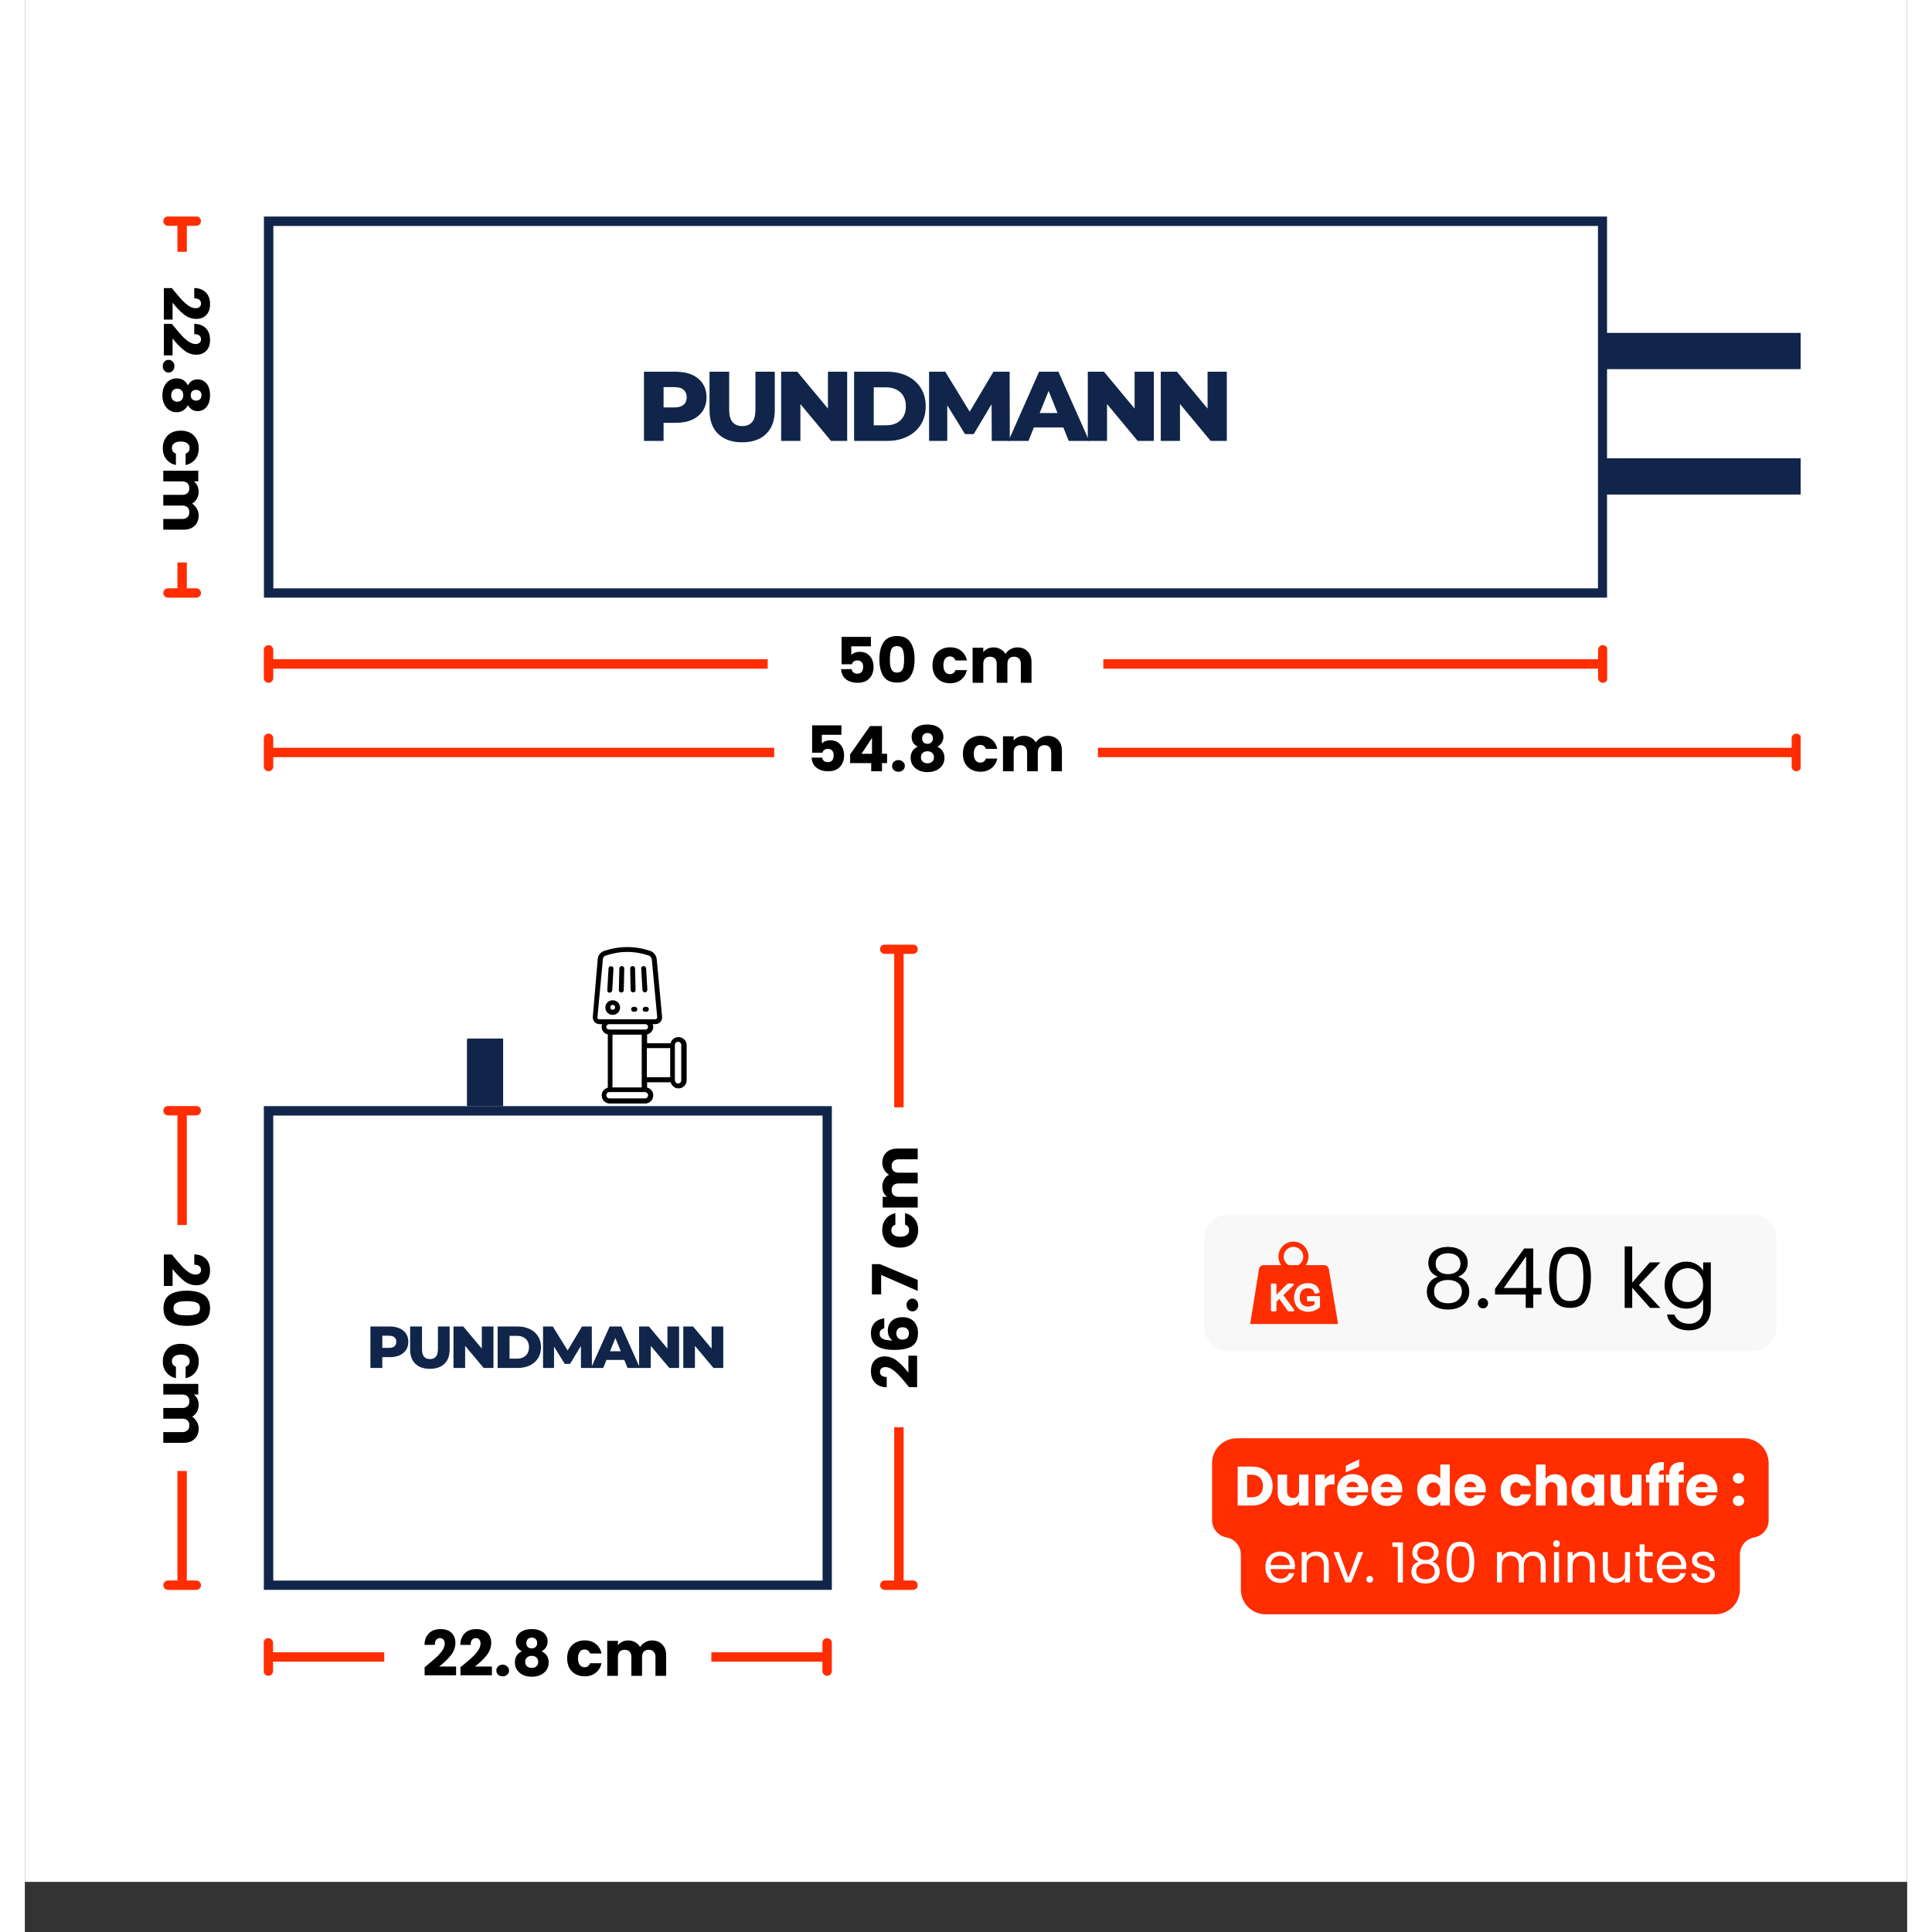 <svg xmlns="http://www.w3.org/2000/svg" xmlns:xlink="http://www.w3.org/1999/xlink" width="400" zoomAndPan="magnify" viewBox="0 0 300 307.92" height="400" preserveAspectRatio="xMidYMid meet" version="1.0"><rect x="0" y="0" width="300" height="307.92" fill="#333333" stroke="none"/><defs><g/><clipPath id="a6341e0a70"><path d="M 0.039 0 L 299.961 0 L 299.961 299.922 L 0.039 299.922 Z M 0.039 0 " clip-rule="nonzero"/></clipPath><clipPath id="085fda5511"><path d="M 38.105 34.512 L 252.168 34.512 L 252.168 95.246 L 38.105 95.246 Z M 38.105 34.512 " clip-rule="nonzero"/></clipPath><clipPath id="6978ec962f"><path d="M 250.883 53.07 L 283.027 53.07 L 283.027 58.805 L 250.883 58.805 Z M 250.883 53.07 " clip-rule="nonzero"/></clipPath><clipPath id="81487d08d9"><path d="M 0.883 0.07 L 33.027 0.07 L 33.027 5.805 L 0.883 5.805 Z M 0.883 0.07 " clip-rule="nonzero"/></clipPath><clipPath id="1ed6e80a95"><rect x="0" width="34" y="0" height="6"/></clipPath><clipPath id="c16254e93d"><path d="M 250.891 53.07 L 283.008 53.07 L 283.008 58.801 L 250.891 58.801 Z M 250.891 53.07 " clip-rule="nonzero"/></clipPath><clipPath id="3a4aba4f0d"><path d="M 250.883 73.066 L 283.027 73.066 L 283.027 78.801 L 250.883 78.801 Z M 250.883 73.066 " clip-rule="nonzero"/></clipPath><clipPath id="db3a149821"><path d="M 0.883 0.066 L 33.027 0.066 L 33.027 5.801 L 0.883 5.801 Z M 0.883 0.066 " clip-rule="nonzero"/></clipPath><clipPath id="fae3b176e8"><rect x="0" width="34" y="0" height="6"/></clipPath><clipPath id="e477fac0d8"><path d="M 250.891 73.066 L 283.008 73.066 L 283.008 78.797 L 250.891 78.797 Z M 250.891 73.066 " clip-rule="nonzero"/></clipPath><clipPath id="c4d1125913"><path d="M 98.629 59.246 L 109 59.246 L 109 70.492 L 98.629 70.492 Z M 98.629 59.246 " clip-rule="nonzero"/></clipPath><clipPath id="c7c62ef3ea"><path d="M 109 59.246 L 120 59.246 L 120 70.492 L 109 70.492 Z M 109 59.246 " clip-rule="nonzero"/></clipPath><clipPath id="cd10966004"><path d="M 120 59.246 L 132 59.246 L 132 70.492 L 120 70.492 Z M 120 59.246 " clip-rule="nonzero"/></clipPath><clipPath id="c04857f133"><path d="M 132 59.246 L 144 59.246 L 144 70.492 L 132 70.492 Z M 132 59.246 " clip-rule="nonzero"/></clipPath><clipPath id="f714ff838a"><path d="M 144 59.246 L 157 59.246 L 157 70.492 L 144 70.492 Z M 144 59.246 " clip-rule="nonzero"/></clipPath><clipPath id="1facea30bf"><path d="M 156 59.246 L 170 59.246 L 170 70.492 L 156 70.492 Z M 156 59.246 " clip-rule="nonzero"/></clipPath><clipPath id="23b07d3599"><path d="M 169 59.246 L 180 59.246 L 180 70.492 L 169 70.492 Z M 169 59.246 " clip-rule="nonzero"/></clipPath><clipPath id="1929b04be8"><path d="M 181 59.246 L 191.605 59.246 L 191.605 70.492 L 181 70.492 Z M 181 59.246 " clip-rule="nonzero"/></clipPath><clipPath id="aae62c8701"><path d="M 38.09 105 L 39.59 105 L 39.59 105.07 L 38.09 105.07 Z M 250.691 105 L 252 105 L 252 105.07 L 250.691 105.07 Z M 171.887 105.07 L 252 105.07 L 252 106.57 L 171.887 106.57 Z M 38.09 105.07 L 118.395 105.07 L 118.395 106.57 L 38.09 106.57 Z M 250.691 106.57 L 252 106.57 L 252 107 L 250.691 107 Z M 38.09 106.57 L 39.59 106.57 L 39.59 107 L 38.09 107 Z M 38.09 106.57 " clip-rule="nonzero"/></clipPath><clipPath id="c111ba48d5"><path d="M 38.09 102.824 L 39.59 102.824 L 39.59 105.07 L 38.09 105.07 Z M 38.09 105.07 L 40 105.07 L 40 106.57 L 38.09 106.57 Z M 38.09 106.57 L 39.59 106.57 L 39.59 108.82 L 38.09 108.82 Z M 38.09 106.57 " clip-rule="nonzero"/></clipPath><clipPath id="ec500f43c4"><path d="M 250.691 102.824 L 252.191 102.824 L 252.191 105.07 L 250.691 105.07 Z M 250 105.07 L 252.191 105.07 L 252.191 106.57 L 250 106.57 Z M 250.691 106.57 L 252.191 106.57 L 252.191 108.82 L 250.691 108.82 Z M 250.691 106.57 " clip-rule="nonzero"/></clipPath><clipPath id="1a6b7a1a38"><path d="M 38.09 119 L 39.59 119 L 39.59 119.172 L 38.09 119.172 Z M 281.527 119 L 283 119 L 283 119.172 L 281.527 119.172 Z M 171.027 119.172 L 283 119.172 L 283 120.672 L 171.027 120.672 Z M 38.09 119.172 L 119.43 119.172 L 119.43 120.672 L 38.09 120.672 Z M 281.527 120.672 L 283 120.672 L 283 121 L 281.527 121 Z M 38.09 120.672 L 39.59 120.672 L 39.59 121 L 38.09 121 Z M 38.09 120.672 " clip-rule="nonzero"/></clipPath><clipPath id="57182652a8"><path d="M 38.09 116.922 L 39.59 116.922 L 39.59 119.172 L 38.09 119.172 Z M 38.09 119.172 L 40 119.172 L 40 120.672 L 38.09 120.672 Z M 38.09 120.672 L 39.59 120.672 L 39.59 122.922 L 38.09 122.922 Z M 38.09 120.672 " clip-rule="nonzero"/></clipPath><clipPath id="59d2648a41"><path d="M 281.527 116.922 L 283.027 116.922 L 283.027 119.172 L 281.527 119.172 Z M 281 119.172 L 283.027 119.172 L 283.027 120.672 L 281 120.672 Z M 281.527 120.672 L 283.027 120.672 L 283.027 122.922 L 281.527 122.922 Z M 281.527 120.672 " clip-rule="nonzero"/></clipPath><clipPath id="ba2f2a3349"><path d="M 24 34.508 L 26 34.508 L 26 36.008 L 24 36.008 Z M 24.316 36.008 L 25.816 36.008 L 25.816 40.125 L 24.316 40.125 Z M 24.316 89.645 L 25.816 89.645 L 25.816 93.762 L 24.316 93.762 Z M 24 93.762 L 26 93.762 L 26 95 L 24 95 Z M 24 93.762 " clip-rule="nonzero"/></clipPath><clipPath id="85ea298632"><path d="M 24.316 93 L 25.816 93 L 25.816 93.762 L 24.316 93.762 Z M 22.066 93.762 L 28.066 93.762 L 28.066 95.262 L 22.066 95.262 Z M 22.066 93.762 " clip-rule="nonzero"/></clipPath><clipPath id="bf63d3d0d8"><path d="M 22.066 34.508 L 28.066 34.508 L 28.066 36.008 L 22.066 36.008 Z M 24.316 36.008 L 25.816 36.008 L 25.816 37 L 24.316 37 Z M 24.316 36.008 " clip-rule="nonzero"/></clipPath><clipPath id="93848f8a49"><rect x="0" width="15" y="0" height="42"/></clipPath><clipPath id="acda10c272"><path d="M 38.09 176.293 L 128.617 176.293 L 128.617 253.391 L 38.09 253.391 Z M 38.09 176.293 " clip-rule="nonzero"/></clipPath><clipPath id="8ffd90c853"><path d="M 55.078 211.414 L 62 211.414 L 62 218.16 L 55.078 218.16 Z M 55.078 211.414 " clip-rule="nonzero"/></clipPath><clipPath id="a91ffc91a1"><path d="M 61 211.414 L 68 211.414 L 68 218.16 L 61 218.16 Z M 61 211.414 " clip-rule="nonzero"/></clipPath><clipPath id="0d215fb022"><path d="M 68 211.414 L 75 211.414 L 75 218.16 L 68 218.16 Z M 68 211.414 " clip-rule="nonzero"/></clipPath><clipPath id="88050f9a49"><path d="M 75 211.414 L 83 211.414 L 83 218.16 L 75 218.16 Z M 75 211.414 " clip-rule="nonzero"/></clipPath><clipPath id="85f467794b"><path d="M 82 211.414 L 91 211.414 L 91 218.16 L 82 218.16 Z M 82 211.414 " clip-rule="nonzero"/></clipPath><clipPath id="abf5230cd4"><path d="M 90 211.414 L 99 211.414 L 99 218.16 L 90 218.16 Z M 90 211.414 " clip-rule="nonzero"/></clipPath><clipPath id="05c2f31bf7"><path d="M 97 211.414 L 105 211.414 L 105 218.16 L 97 218.16 Z M 97 211.414 " clip-rule="nonzero"/></clipPath><clipPath id="a87d65cbcc"><path d="M 104 211.414 L 111.312 211.414 L 111.312 218.16 L 104 218.16 Z M 104 211.414 " clip-rule="nonzero"/></clipPath><clipPath id="65120d2450"><path d="M 70.492 165.52 L 76.227 165.52 L 76.227 176.285 L 70.492 176.285 Z M 70.492 165.52 " clip-rule="nonzero"/></clipPath><clipPath id="dbce22885e"><path d="M 0.492 0.52 L 6.227 0.52 L 6.227 11.285 L 0.492 11.285 Z M 0.492 0.52 " clip-rule="nonzero"/></clipPath><clipPath id="9deb8b16b2"><rect x="0" width="7" y="0" height="12"/></clipPath><clipPath id="e11ea20400"><path d="M 70.492 165.789 L 76.219 165.789 L 76.219 176.285 L 70.492 176.285 Z M 70.492 165.789 " clip-rule="nonzero"/></clipPath><clipPath id="27cf53c541"><path d="M 90.438 150.562 L 105.434 150.562 L 105.434 176.055 L 90.438 176.055 Z M 90.438 150.562 " clip-rule="nonzero"/></clipPath><clipPath id="374937ab9d"><path d="M 0.484 0.562 L 15.434 0.562 L 15.434 26 L 0.484 26 Z M 0.484 0.562 " clip-rule="nonzero"/></clipPath><clipPath id="562e66f366"><rect x="0" width="16" y="0" height="27"/></clipPath><clipPath id="f9be1b02b4"><path d="M 24 176.289 L 26 176.289 L 26 177.789 L 24 177.789 Z M 24.316 177.789 L 25.816 177.789 L 25.816 195.234 L 24.316 195.234 Z M 24.316 234.449 L 25.816 234.449 L 25.816 251.895 L 24.316 251.895 Z M 24 251.895 L 26 251.895 L 26 253.395 L 24 253.395 Z M 24 251.895 " clip-rule="nonzero"/></clipPath><clipPath id="a474a031b8"><path d="M 24.316 251 L 25.816 251 L 25.816 251.895 L 24.316 251.895 Z M 22.07 251.895 L 28.066 251.895 L 28.066 253.395 L 22.07 253.395 Z M 22.07 251.895 " clip-rule="nonzero"/></clipPath><clipPath id="2eac9ade40"><path d="M 22.07 176.289 L 28.066 176.289 L 28.066 177.789 L 22.07 177.789 Z M 24.316 177.789 L 25.816 177.789 L 25.816 178 L 24.316 178 Z M 24.316 177.789 " clip-rule="nonzero"/></clipPath><clipPath id="bb104b51e6"><path d="M 4 0.148 L 12 0.148 L 12 6 L 4 6 Z M 4 0.148 " clip-rule="nonzero"/></clipPath><clipPath id="30bd4b14c1"><rect x="0" width="15" y="0" height="32"/></clipPath><clipPath id="c85120c207"><path d="M 138 150.559 L 141 150.559 L 141 152.055 L 138 152.055 Z M 138.555 152.055 L 140.055 152.055 L 140.055 176.484 L 138.555 176.484 Z M 138.555 227.465 L 140.055 227.465 L 140.055 251.895 L 138.555 251.895 Z M 138 251.895 L 141 251.895 L 141 253.395 L 138 253.395 Z M 138 251.895 " clip-rule="nonzero"/></clipPath><clipPath id="4da9d08625"><path d="M 138.555 251 L 140.055 251 L 140.055 251.895 L 138.555 251.895 Z M 136.305 251.895 L 142.305 251.895 L 142.305 253.395 L 136.305 253.395 Z M 136.305 251.895 " clip-rule="nonzero"/></clipPath><clipPath id="372ca15dfc"><path d="M 136.305 150.559 L 142.305 150.559 L 142.305 152.055 L 136.305 152.055 Z M 138.555 152.055 L 140.055 152.055 L 140.055 153 L 138.555 153 Z M 138.555 152.055 " clip-rule="nonzero"/></clipPath><clipPath id="7429e8f0b6"><path d="M 38.078 263 L 39.578 263 L 39.578 263.34 L 38.078 263.34 Z M 127.117 263 L 128.617 263 L 128.617 263.34 L 127.117 263.34 Z M 109.414 263.34 L 128.617 263.34 L 128.617 264.84 L 109.414 264.84 Z M 38.078 263.34 L 57.285 263.34 L 57.285 264.84 L 38.078 264.84 Z M 38.078 264.84 L 39.578 264.84 L 39.578 265 L 38.078 265 Z M 127.117 264.84 L 128.617 264.84 L 128.617 265 L 127.117 265 Z M 127.117 264.84 " clip-rule="nonzero"/></clipPath><clipPath id="75fdff3269"><path d="M 127.117 261.094 L 128.617 261.094 L 128.617 263.34 L 127.117 263.34 Z M 127 263.34 L 128.617 263.34 L 128.617 264.84 L 127 264.84 Z M 127.117 264.84 L 128.617 264.84 L 128.617 267.09 L 127.117 267.09 Z M 127.117 264.84 " clip-rule="nonzero"/></clipPath><clipPath id="f0ff5c1578"><path d="M 38.078 261.094 L 39.578 261.094 L 39.578 263.34 L 38.078 263.34 Z M 38.078 263.34 L 40 263.34 L 40 264.84 L 38.078 264.84 Z M 38.078 264.84 L 39.578 264.84 L 39.578 267.09 L 38.078 267.09 Z M 38.078 264.84 " clip-rule="nonzero"/></clipPath><clipPath id="92ce2716fe"><rect x="0" width="42" y="0" height="15"/></clipPath><clipPath id="5118f3ea36"><path d="M 187.977 193.609 L 279.254 193.609 L 279.254 215.305 L 187.977 215.305 Z M 187.977 193.609 " clip-rule="nonzero"/></clipPath><clipPath id="ffe594e235"><path d="M 191.723 193.609 L 275.426 193.609 C 276.422 193.609 277.375 194.004 278.078 194.707 C 278.781 195.41 279.176 196.363 279.176 197.359 L 279.176 211.555 C 279.176 212.551 278.781 213.504 278.078 214.207 C 277.375 214.91 276.422 215.305 275.426 215.305 L 191.723 215.305 C 190.73 215.305 189.777 214.91 189.074 214.207 C 188.371 213.504 187.977 212.551 187.977 211.555 L 187.977 197.359 C 187.977 196.363 188.371 195.41 189.074 194.707 C 189.777 194.004 190.73 193.609 191.723 193.609 Z M 191.723 193.609 " clip-rule="nonzero"/></clipPath><clipPath id="3780556668"><path d="M 0.977 0.609 L 92.254 0.609 L 92.254 22.305 L 0.977 22.305 Z M 0.977 0.609 " clip-rule="nonzero"/></clipPath><clipPath id="01903bc8ac"><path d="M 4.723 0.609 L 88.426 0.609 C 89.422 0.609 90.375 1.004 91.078 1.707 C 91.781 2.41 92.176 3.363 92.176 4.359 L 92.176 18.555 C 92.176 19.551 91.781 20.504 91.078 21.207 C 90.375 21.91 89.422 22.305 88.426 22.305 L 4.723 22.305 C 3.73 22.305 2.777 21.91 2.074 21.207 C 1.371 20.504 0.977 19.551 0.977 18.555 L 0.977 4.359 C 0.977 3.363 1.371 2.41 2.074 1.707 C 2.777 1.004 3.73 0.609 4.723 0.609 Z M 4.723 0.609 " clip-rule="nonzero"/></clipPath><clipPath id="fda843f3e1"><rect x="0" width="93" y="0" height="23"/></clipPath><clipPath id="2d949b3c47"><path d="M 195.273 197.887 L 209.52 197.887 L 209.52 211.383 L 195.273 211.383 Z M 195.273 197.887 " clip-rule="nonzero"/></clipPath><clipPath id="f75aae65fa"><rect x="0" width="48" y="0" height="20"/></clipPath><clipPath id="f335b3f9c7"><path d="M 1 1 L 90 1 L 90 29.453 L 1 29.453 Z M 1 1 " clip-rule="nonzero"/></clipPath><clipPath id="5daff1ec03"><rect x="0" width="91" y="0" height="30"/></clipPath></defs><g clip-path="url(#a6341e0a70)"><path fill="#ffffff" d="M 0.039 0 L 299.961 0 L 299.961 299.922 L 0.039 299.922 Z M 0.039 0 " fill-opacity="1" fill-rule="nonzero"/><path fill="#ffffff" d="M 0.039 0 L 299.961 0 L 299.961 299.922 L 0.039 299.922 Z M 0.039 0 " fill-opacity="1" fill-rule="nonzero"/></g><g clip-path="url(#085fda5511)"><path stroke-linecap="butt" transform="matrix(0.75, 0, 0, 0.75, 38.104, 34.513)" fill="none" stroke-linejoin="miter" d="M 0.002 -0.002 L 285.493 -0.002 L 285.493 81.014 L 0.002 81.014 Z M 0.002 -0.002 " stroke="#102549" stroke-width="4" stroke-opacity="1" stroke-miterlimit="4"/></g><g clip-path="url(#6978ec962f)"><g transform="matrix(1, 0, 0, 1, 250, 53)"><g clip-path="url(#1ed6e80a95)"><g clip-path="url(#81487d08d9)"><path fill="#102549" d="M 0.883 0.07 L 33.023 0.07 L 33.023 5.805 L 0.883 5.805 Z M 0.883 0.07 " fill-opacity="1" fill-rule="nonzero"/></g></g></g></g><g clip-path="url(#c16254e93d)"><path stroke-linecap="butt" transform="matrix(0.75, 0, 0, 0.75, 250.892, 53.072)" fill="none" stroke-linejoin="miter" d="M -0.002 -0.002 L 42.832 -0.002 L 42.832 7.641 L -0.002 7.641 Z M -0.002 -0.002 " stroke="#102549" stroke-width="4" stroke-opacity="1" stroke-miterlimit="4"/></g><g clip-path="url(#3a4aba4f0d)"><g transform="matrix(1, 0, 0, 1, 250, 73)"><g clip-path="url(#fae3b176e8)"><g clip-path="url(#db3a149821)"><path fill="#102549" d="M 0.883 0.066 L 33.023 0.066 L 33.023 5.801 L 0.883 5.801 Z M 0.883 0.066 " fill-opacity="1" fill-rule="nonzero"/></g></g></g></g><g clip-path="url(#e477fac0d8)"><path stroke-linecap="butt" transform="matrix(0.75, 0, 0, 0.75, 250.892, 73.066)" fill="none" stroke-linejoin="miter" d="M -0.002 0 L 42.832 0 L 42.832 7.643 L -0.002 7.643 Z M -0.002 0 " stroke="#102549" stroke-width="4" stroke-opacity="1" stroke-miterlimit="4"/></g><g clip-path="url(#c4d1125913)"><path fill="#102549" d="M 98.672 70.273 L 98.672 59.246 L 103.727 59.246 C 104.738 59.246 105.609 59.406 106.336 59.734 C 107.074 60.059 107.645 60.531 108.043 61.152 C 108.445 61.762 108.645 62.484 108.645 63.324 C 108.645 64.156 108.445 64.875 108.043 65.484 C 107.645 66.094 107.074 66.566 106.336 66.902 C 105.609 67.227 104.738 67.391 103.727 67.391 L 100.41 67.391 L 101.801 66.035 L 101.801 70.273 Z M 101.801 66.363 L 100.41 64.934 L 103.539 64.934 C 104.191 64.934 104.676 64.789 104.992 64.508 C 105.32 64.223 105.484 63.828 105.484 63.324 C 105.484 62.809 105.32 62.41 104.992 62.129 C 104.676 61.844 104.191 61.703 103.539 61.703 L 100.41 61.703 L 101.801 60.27 Z M 101.801 66.363 " fill-opacity="1" fill-rule="nonzero"/></g><g clip-path="url(#c7c62ef3ea)"><path fill="#102549" d="M 114.324 70.492 C 112.691 70.492 111.414 70.047 110.5 69.152 C 109.582 68.262 109.121 66.996 109.121 65.355 L 109.121 59.246 L 112.254 59.246 L 112.254 65.262 C 112.254 66.207 112.438 66.887 112.805 67.293 C 113.184 67.703 113.703 67.91 114.355 67.91 C 115.008 67.91 115.52 67.703 115.887 67.293 C 116.258 66.887 116.441 66.207 116.441 65.262 L 116.441 59.246 L 119.523 59.246 L 119.523 65.355 C 119.523 66.996 119.066 68.262 118.148 69.152 C 117.23 70.047 115.957 70.492 114.324 70.492 Z M 114.324 70.492 " fill-opacity="1" fill-rule="nonzero"/></g><g clip-path="url(#cd10966004)"><path fill="#102549" d="M 120.539 70.273 L 120.539 59.246 L 123.113 59.246 L 129.215 66.586 L 127.996 66.586 L 127.996 59.246 L 131.062 59.246 L 131.062 70.273 L 128.488 70.273 L 122.387 62.93 L 123.605 62.93 L 123.605 70.273 Z M 120.539 70.273 " fill-opacity="1" fill-rule="nonzero"/></g><g clip-path="url(#c04857f133)"><path fill="#102549" d="M 132.164 70.273 L 132.164 59.246 L 137.398 59.246 C 138.621 59.246 139.695 59.473 140.621 59.922 C 141.551 60.375 142.27 61.008 142.789 61.828 C 143.312 62.648 143.578 63.625 143.578 64.758 C 143.578 65.883 143.312 66.859 142.789 67.688 C 142.27 68.508 141.551 69.145 140.621 69.594 C 139.695 70.047 138.621 70.273 137.398 70.273 Z M 135.297 67.781 L 137.27 67.781 C 137.902 67.781 138.449 67.668 138.914 67.438 C 139.391 67.195 139.758 66.848 140.02 66.398 C 140.285 65.934 140.418 65.387 140.418 64.758 C 140.418 64.117 140.285 63.57 140.02 63.121 C 139.758 62.668 139.391 62.328 138.914 62.098 C 138.449 61.855 137.902 61.734 137.27 61.734 L 135.297 61.734 Z M 135.297 67.781 " fill-opacity="1" fill-rule="nonzero"/></g><g clip-path="url(#f714ff838a)"><path fill="#102549" d="M 144.117 70.273 L 144.117 59.246 L 146.695 59.246 L 151.277 66.742 L 149.918 66.742 L 154.375 59.246 L 156.953 59.246 L 156.984 70.273 L 154.105 70.273 L 154.074 63.609 L 154.566 63.609 L 151.23 69.184 L 149.84 69.184 L 146.41 63.609 L 147.012 63.609 L 147.012 70.273 Z M 144.117 70.273 " fill-opacity="1" fill-rule="nonzero"/></g><g clip-path="url(#1facea30bf)"><path fill="#102549" d="M 156.766 70.273 L 161.648 59.246 L 164.73 59.246 L 169.633 70.273 L 166.375 70.273 L 162.551 60.773 L 163.781 60.773 L 159.957 70.273 Z M 159.438 68.129 L 160.242 65.828 L 165.648 65.828 L 166.453 68.129 Z M 159.438 68.129 " fill-opacity="1" fill-rule="nonzero"/></g><g clip-path="url(#23b07d3599)"><path fill="#102549" d="M 169.41 70.273 L 169.41 59.246 L 171.988 59.246 L 178.09 66.586 L 176.871 66.586 L 176.871 59.246 L 179.938 59.246 L 179.938 70.273 L 177.363 70.273 L 171.262 62.93 L 172.477 62.93 L 172.477 70.273 Z M 169.41 70.273 " fill-opacity="1" fill-rule="nonzero"/></g><g clip-path="url(#1929b04be8)"><path fill="#102549" d="M 181.039 70.273 L 181.039 59.246 L 183.617 59.246 L 189.719 66.586 L 188.5 66.586 L 188.5 59.246 L 191.566 59.246 L 191.566 70.273 L 188.992 70.273 L 182.891 62.93 L 184.105 62.93 L 184.105 70.273 Z M 181.039 70.273 " fill-opacity="1" fill-rule="nonzero"/></g><g clip-path="url(#aae62c8701)"><path stroke-linecap="butt" transform="matrix(0.75, 0, 0, 0.75, 38.09, 96.324)" fill="none" stroke-linejoin="miter" d="M 1.501 12.665 L 284.043 12.665 " stroke="#ff2d00" stroke-width="2" stroke-opacity="1" stroke-miterlimit="4"/></g><g clip-path="url(#c111ba48d5)"><path stroke-linecap="round" transform="matrix(0.75, 0, 0, 0.75, 38.09, 96.324)" fill="none" stroke-linejoin="round" d="M 1.001 9.664 L 1.001 15.666 " stroke="#ff2d00" stroke-width="2" stroke-opacity="1" stroke-miterlimit="4"/></g><g clip-path="url(#ec500f43c4)"><path stroke-linecap="round" transform="matrix(0.75, 0, 0, 0.75, 38.09, 96.324)" fill="none" stroke-linejoin="round" d="M 284.543 9.664 L 284.543 15.666 " stroke="#ff2d00" stroke-width="2" stroke-opacity="1" stroke-miterlimit="4"/></g><g fill="#000000" fill-opacity="1"><g transform="translate(129.25, 108.821)"><g><path d="M 5.594 -5.812 L 2.469 -5.812 L 2.469 -4.438 C 2.602 -4.582 2.789 -4.703 3.031 -4.797 C 3.27 -4.891 3.531 -4.938 3.812 -4.938 C 4.312 -4.938 4.723 -4.82 5.047 -4.594 C 5.379 -4.363 5.625 -4.066 5.781 -3.703 C 5.938 -3.348 6.016 -2.961 6.016 -2.547 C 6.016 -1.766 5.789 -1.145 5.344 -0.688 C 4.906 -0.227 4.285 0 3.484 0 C 2.953 0 2.488 -0.086 2.094 -0.266 C 1.707 -0.453 1.406 -0.707 1.188 -1.031 C 0.977 -1.363 0.863 -1.742 0.844 -2.172 L 2.516 -2.172 C 2.547 -1.961 2.641 -1.789 2.797 -1.656 C 2.953 -1.52 3.164 -1.453 3.438 -1.453 C 3.75 -1.453 3.977 -1.551 4.125 -1.75 C 4.281 -1.945 4.359 -2.211 4.359 -2.547 C 4.359 -2.879 4.273 -3.129 4.109 -3.297 C 3.953 -3.473 3.723 -3.562 3.422 -3.562 C 3.191 -3.562 3.004 -3.504 2.859 -3.391 C 2.711 -3.285 2.613 -3.141 2.562 -2.953 L 0.922 -2.953 L 0.922 -7.312 L 5.594 -7.312 Z M 5.594 -5.812 "/></g></g></g><g fill="#000000" fill-opacity="1"><g transform="translate(135.745, 108.821)"><g><path d="M 0.453 -3.75 C 0.453 -4.895 0.672 -5.797 1.109 -6.453 C 1.555 -7.117 2.273 -7.453 3.266 -7.453 C 4.242 -7.453 4.953 -7.117 5.391 -6.453 C 5.836 -5.797 6.062 -4.895 6.062 -3.75 C 6.062 -2.594 5.836 -1.68 5.391 -1.016 C 4.953 -0.359 4.242 -0.031 3.266 -0.031 C 2.273 -0.031 1.555 -0.359 1.109 -1.016 C 0.672 -1.68 0.453 -2.594 0.453 -3.75 Z M 4.391 -3.75 C 4.391 -4.426 4.316 -4.941 4.172 -5.297 C 4.023 -5.66 3.723 -5.844 3.266 -5.844 C 2.797 -5.844 2.488 -5.66 2.344 -5.297 C 2.195 -4.941 2.125 -4.426 2.125 -3.75 C 2.125 -3.289 2.148 -2.914 2.203 -2.625 C 2.266 -2.332 2.375 -2.094 2.531 -1.906 C 2.695 -1.719 2.941 -1.625 3.266 -1.625 C 3.578 -1.625 3.816 -1.719 3.984 -1.906 C 4.148 -2.094 4.258 -2.332 4.312 -2.625 C 4.363 -2.914 4.391 -3.289 4.391 -3.75 Z M 4.391 -3.75 "/></g></g></g><g fill="#000000" fill-opacity="1"><g transform="translate(142.261, 108.821)"><g/></g></g><g fill="#000000" fill-opacity="1"><g transform="translate(144.38, 108.821)"><g><path d="M 0.281 -2.797 C 0.281 -3.367 0.395 -3.867 0.625 -4.297 C 0.863 -4.734 1.195 -5.066 1.625 -5.297 C 2.051 -5.535 2.535 -5.656 3.078 -5.656 C 3.773 -5.656 4.359 -5.473 4.828 -5.109 C 5.305 -4.742 5.617 -4.227 5.766 -3.562 L 3.938 -3.562 C 3.781 -3.988 3.484 -4.203 3.047 -4.203 C 2.734 -4.203 2.484 -4.078 2.297 -3.828 C 2.109 -3.586 2.016 -3.242 2.016 -2.797 C 2.016 -2.336 2.109 -1.984 2.297 -1.734 C 2.484 -1.492 2.734 -1.375 3.047 -1.375 C 3.484 -1.375 3.781 -1.586 3.938 -2.016 L 5.766 -2.016 C 5.617 -1.367 5.305 -0.859 4.828 -0.484 C 4.359 -0.109 3.773 0.078 3.078 0.078 C 2.535 0.078 2.051 -0.035 1.625 -0.266 C 1.195 -0.504 0.863 -0.836 0.625 -1.266 C 0.395 -1.703 0.281 -2.211 0.281 -2.797 Z M 0.281 -2.797 "/></g></g></g><g fill="#000000" fill-opacity="1"><g transform="translate(150.426, 108.821)"><g><path d="M 7.734 -5.641 C 8.43 -5.641 8.984 -5.426 9.391 -5 C 9.805 -4.582 10.016 -4.004 10.016 -3.266 L 10.016 0 L 8.312 0 L 8.312 -3.031 C 8.312 -3.383 8.211 -3.66 8.016 -3.859 C 7.828 -4.055 7.566 -4.156 7.234 -4.156 C 6.898 -4.156 6.641 -4.055 6.453 -3.859 C 6.266 -3.66 6.172 -3.383 6.172 -3.031 L 6.172 0 L 4.469 0 L 4.469 -3.031 C 4.469 -3.383 4.375 -3.66 4.188 -3.859 C 4 -4.055 3.738 -4.156 3.406 -4.156 C 3.07 -4.156 2.805 -4.055 2.609 -3.859 C 2.422 -3.66 2.328 -3.383 2.328 -3.031 L 2.328 0 L 0.625 0 L 0.625 -5.578 L 2.328 -5.578 L 2.328 -4.875 C 2.504 -5.113 2.734 -5.301 3.016 -5.438 C 3.297 -5.57 3.609 -5.641 3.953 -5.641 C 4.379 -5.641 4.754 -5.547 5.078 -5.359 C 5.41 -5.18 5.672 -4.926 5.859 -4.594 C 6.055 -4.906 6.32 -5.156 6.656 -5.344 C 6.988 -5.539 7.348 -5.641 7.734 -5.641 Z M 7.734 -5.641 "/></g></g></g><g clip-path="url(#1a6b7a1a38)"><path stroke-linecap="butt" transform="matrix(0.75, 0, 0, 0.75, 38.09, 110.424)" fill="none" stroke-linejoin="miter" d="M 1.501 12.667 L 325.168 12.667 " stroke="#ff2d00" stroke-width="2" stroke-opacity="1" stroke-miterlimit="4"/></g><g clip-path="url(#57182652a8)"><path stroke-linecap="round" transform="matrix(0.75, 0, 0, 0.75, 38.09, 110.424)" fill="none" stroke-linejoin="round" d="M 1.001 9.666 L 1.001 15.668 " stroke="#ff2d00" stroke-width="2" stroke-opacity="1" stroke-miterlimit="4"/></g><g clip-path="url(#59d2648a41)"><path stroke-linecap="round" transform="matrix(0.75, 0, 0, 0.75, 38.09, 110.424)" fill="none" stroke-linejoin="round" d="M 325.668 9.666 L 325.668 15.668 " stroke="#ff2d00" stroke-width="2" stroke-opacity="1" stroke-miterlimit="4"/></g><g fill="#000000" fill-opacity="1"><g transform="translate(124.552, 122.921)"><g><path d="M 5.594 -5.812 L 2.469 -5.812 L 2.469 -4.438 C 2.602 -4.582 2.789 -4.703 3.031 -4.797 C 3.27 -4.891 3.531 -4.938 3.812 -4.938 C 4.312 -4.938 4.723 -4.82 5.047 -4.594 C 5.379 -4.363 5.625 -4.066 5.781 -3.703 C 5.938 -3.348 6.016 -2.961 6.016 -2.547 C 6.016 -1.766 5.789 -1.145 5.344 -0.688 C 4.906 -0.227 4.285 0 3.484 0 C 2.953 0 2.488 -0.086 2.094 -0.266 C 1.707 -0.453 1.406 -0.707 1.188 -1.031 C 0.977 -1.363 0.863 -1.742 0.844 -2.172 L 2.516 -2.172 C 2.547 -1.961 2.641 -1.789 2.797 -1.656 C 2.953 -1.52 3.164 -1.453 3.438 -1.453 C 3.75 -1.453 3.977 -1.551 4.125 -1.75 C 4.281 -1.945 4.359 -2.211 4.359 -2.547 C 4.359 -2.879 4.273 -3.129 4.109 -3.297 C 3.953 -3.473 3.723 -3.562 3.422 -3.562 C 3.191 -3.562 3.004 -3.504 2.859 -3.391 C 2.711 -3.285 2.613 -3.141 2.562 -2.953 L 0.922 -2.953 L 0.922 -7.312 L 5.594 -7.312 Z M 5.594 -5.812 "/></g></g></g><g fill="#000000" fill-opacity="1"><g transform="translate(131.047, 122.921)"><g><path d="M 0.484 -1.297 L 0.484 -2.688 L 3.656 -7.203 L 5.562 -7.203 L 5.562 -2.781 L 6.375 -2.781 L 6.375 -1.297 L 5.562 -1.297 L 5.562 0 L 3.844 0 L 3.844 -1.297 Z M 3.969 -5.312 L 2.297 -2.781 L 3.969 -2.781 Z M 3.969 -5.312 "/></g></g></g><g fill="#000000" fill-opacity="1"><g transform="translate(137.813, 122.921)"><g><path d="M 1.422 0.078 C 1.117 0.078 0.875 -0.008 0.688 -0.188 C 0.5 -0.363 0.406 -0.582 0.406 -0.844 C 0.406 -1.102 0.5 -1.32 0.688 -1.5 C 0.875 -1.688 1.117 -1.781 1.422 -1.781 C 1.711 -1.781 1.953 -1.688 2.141 -1.5 C 2.336 -1.32 2.438 -1.102 2.438 -0.844 C 2.438 -0.582 2.336 -0.363 2.141 -0.188 C 1.953 -0.008 1.711 0.078 1.422 0.078 Z M 1.422 0.078 "/></g></g></g><g fill="#000000" fill-opacity="1"><g transform="translate(140.631, 122.921)"><g><path d="M 1.656 -3.922 C 1.02 -4.254 0.703 -4.773 0.703 -5.484 C 0.703 -5.848 0.797 -6.176 0.984 -6.469 C 1.172 -6.77 1.453 -7.008 1.828 -7.188 C 2.211 -7.363 2.68 -7.453 3.234 -7.453 C 3.785 -7.453 4.25 -7.363 4.625 -7.188 C 5.008 -7.008 5.297 -6.77 5.484 -6.469 C 5.672 -6.176 5.766 -5.848 5.766 -5.484 C 5.766 -5.129 5.676 -4.816 5.5 -4.547 C 5.332 -4.285 5.102 -4.078 4.812 -3.922 C 5.176 -3.742 5.453 -3.504 5.641 -3.203 C 5.836 -2.898 5.938 -2.547 5.938 -2.141 C 5.938 -1.672 5.816 -1.266 5.578 -0.922 C 5.336 -0.578 5.008 -0.312 4.594 -0.125 C 4.188 0.051 3.734 0.141 3.234 0.141 C 2.734 0.141 2.281 0.051 1.875 -0.125 C 1.469 -0.312 1.145 -0.578 0.906 -0.922 C 0.664 -1.266 0.547 -1.672 0.547 -2.141 C 0.547 -2.555 0.641 -2.914 0.828 -3.219 C 1.023 -3.52 1.301 -3.754 1.656 -3.922 Z M 4.094 -5.234 C 4.094 -5.504 4.016 -5.711 3.859 -5.859 C 3.703 -6.016 3.492 -6.094 3.234 -6.094 C 2.973 -6.094 2.766 -6.016 2.609 -5.859 C 2.453 -5.703 2.375 -5.488 2.375 -5.219 C 2.375 -4.957 2.453 -4.75 2.609 -4.594 C 2.773 -4.445 2.984 -4.375 3.234 -4.375 C 3.492 -4.375 3.703 -4.453 3.859 -4.609 C 4.016 -4.766 4.094 -4.973 4.094 -5.234 Z M 3.234 -3.188 C 2.922 -3.188 2.664 -3.098 2.469 -2.922 C 2.281 -2.754 2.188 -2.52 2.188 -2.219 C 2.188 -1.938 2.281 -1.707 2.469 -1.531 C 2.664 -1.352 2.922 -1.266 3.234 -1.266 C 3.555 -1.266 3.805 -1.352 3.984 -1.531 C 4.172 -1.707 4.266 -1.938 4.266 -2.219 C 4.266 -2.508 4.172 -2.742 3.984 -2.922 C 3.797 -3.098 3.547 -3.188 3.234 -3.188 Z M 3.234 -3.188 "/></g></g></g><g fill="#000000" fill-opacity="1"><g transform="translate(147.107, 122.921)"><g/></g></g><g fill="#000000" fill-opacity="1"><g transform="translate(149.225, 122.921)"><g><path d="M 0.281 -2.797 C 0.281 -3.367 0.395 -3.867 0.625 -4.297 C 0.863 -4.734 1.195 -5.066 1.625 -5.297 C 2.051 -5.535 2.535 -5.656 3.078 -5.656 C 3.773 -5.656 4.359 -5.473 4.828 -5.109 C 5.305 -4.742 5.617 -4.227 5.766 -3.562 L 3.938 -3.562 C 3.781 -3.988 3.484 -4.203 3.047 -4.203 C 2.734 -4.203 2.484 -4.078 2.297 -3.828 C 2.109 -3.586 2.016 -3.242 2.016 -2.797 C 2.016 -2.336 2.109 -1.984 2.297 -1.734 C 2.484 -1.492 2.734 -1.375 3.047 -1.375 C 3.484 -1.375 3.781 -1.586 3.938 -2.016 L 5.766 -2.016 C 5.617 -1.367 5.305 -0.859 4.828 -0.484 C 4.359 -0.109 3.773 0.078 3.078 0.078 C 2.535 0.078 2.051 -0.035 1.625 -0.266 C 1.195 -0.504 0.863 -0.836 0.625 -1.266 C 0.395 -1.703 0.281 -2.211 0.281 -2.797 Z M 0.281 -2.797 "/></g></g></g><g fill="#000000" fill-opacity="1"><g transform="translate(155.271, 122.921)"><g><path d="M 7.734 -5.641 C 8.43 -5.641 8.984 -5.426 9.391 -5 C 9.805 -4.582 10.016 -4.004 10.016 -3.266 L 10.016 0 L 8.312 0 L 8.312 -3.031 C 8.312 -3.383 8.211 -3.66 8.016 -3.859 C 7.828 -4.055 7.566 -4.156 7.234 -4.156 C 6.898 -4.156 6.641 -4.055 6.453 -3.859 C 6.266 -3.66 6.172 -3.383 6.172 -3.031 L 6.172 0 L 4.469 0 L 4.469 -3.031 C 4.469 -3.383 4.375 -3.66 4.188 -3.859 C 4 -4.055 3.738 -4.156 3.406 -4.156 C 3.07 -4.156 2.805 -4.055 2.609 -3.859 C 2.422 -3.66 2.328 -3.383 2.328 -3.031 L 2.328 0 L 0.625 0 L 0.625 -5.578 L 2.328 -5.578 L 2.328 -4.875 C 2.504 -5.113 2.734 -5.301 3.016 -5.438 C 3.297 -5.57 3.609 -5.641 3.953 -5.641 C 4.379 -5.641 4.754 -5.547 5.078 -5.359 C 5.41 -5.18 5.672 -4.926 5.859 -4.594 C 6.055 -4.906 6.32 -5.156 6.656 -5.344 C 6.988 -5.539 7.348 -5.641 7.734 -5.641 Z M 7.734 -5.641 "/></g></g></g><g clip-path="url(#ba2f2a3349)"><path stroke-linecap="butt" transform="matrix(0, -0.75, 0.75, 0, 15.568, 95.263)" fill="none" stroke-linejoin="miter" d="M 1.502 12.668 L 79.527 12.668 " stroke="#ff2d00" stroke-width="2" stroke-opacity="1" stroke-miterlimit="4"/></g><g clip-path="url(#85ea298632)"><path stroke-linecap="round" transform="matrix(0, -0.75, 0.75, 0, 15.568, 95.263)" fill="none" stroke-linejoin="round" d="M 1.002 9.667 L 1.002 15.669 " stroke="#ff2d00" stroke-width="2" stroke-opacity="1" stroke-miterlimit="4"/></g><g clip-path="url(#bf63d3d0d8)"><path stroke-linecap="round" transform="matrix(0, -0.75, 0.75, 0, 15.568, 95.263)" fill="none" stroke-linejoin="round" d="M 80.027 9.667 L 80.027 15.669 " stroke="#ff2d00" stroke-width="2" stroke-opacity="1" stroke-miterlimit="4"/></g><g transform="matrix(1, 0, 0, 1, 18, 44)"><g clip-path="url(#93848f8a49)"><g fill="#000000" fill-opacity="1"><g transform="translate(4.062, 1.53)"><g><path d="M 1.375 0.391 C 1.551 0.617 1.633 0.723 1.625 0.703 C 2.164 1.359 2.609 1.875 2.953 2.25 C 3.297 2.625 3.656 2.941 4.031 3.203 C 4.414 3.461 4.789 3.594 5.156 3.594 C 5.426 3.594 5.633 3.523 5.781 3.391 C 5.938 3.266 6.016 3.078 6.016 2.828 C 6.016 2.578 5.922 2.379 5.734 2.234 C 5.547 2.086 5.281 2.016 4.938 2.016 L 4.938 0.375 C 5.5 0.383 5.969 0.504 6.344 0.734 C 6.727 0.961 7.008 1.266 7.188 1.641 C 7.363 2.016 7.453 2.438 7.453 2.906 C 7.453 3.695 7.25 4.289 6.844 4.688 C 6.438 5.094 5.91 5.297 5.266 5.297 C 4.547 5.297 3.879 5.051 3.266 4.562 C 2.66 4.082 2.066 3.461 1.484 2.703 L 1.484 5.406 L 0.094 5.406 L 0.094 0.391 Z M 1.375 0.391 "/></g></g></g><g fill="#000000" fill-opacity="1"><g transform="translate(4.062, 7.236)"><g><path d="M 1.375 0.391 C 1.551 0.617 1.633 0.723 1.625 0.703 C 2.164 1.359 2.609 1.875 2.953 2.25 C 3.297 2.625 3.656 2.941 4.031 3.203 C 4.414 3.461 4.789 3.594 5.156 3.594 C 5.426 3.594 5.633 3.523 5.781 3.391 C 5.938 3.266 6.016 3.078 6.016 2.828 C 6.016 2.578 5.922 2.379 5.734 2.234 C 5.547 2.086 5.281 2.016 4.938 2.016 L 4.938 0.375 C 5.5 0.383 5.969 0.504 6.344 0.734 C 6.727 0.961 7.008 1.266 7.188 1.641 C 7.363 2.016 7.453 2.438 7.453 2.906 C 7.453 3.695 7.25 4.289 6.844 4.688 C 6.438 5.094 5.91 5.297 5.266 5.297 C 4.547 5.297 3.879 5.051 3.266 4.562 C 2.66 4.082 2.066 3.461 1.484 2.703 L 1.484 5.406 L 0.094 5.406 L 0.094 0.391 Z M 1.375 0.391 "/></g></g></g><g fill="#000000" fill-opacity="1"><g transform="translate(4.062, 12.942)"><g><path d="M -0.078 1.422 C -0.078 1.117 0.008 0.875 0.188 0.688 C 0.363 0.5 0.582 0.406 0.844 0.406 C 1.102 0.406 1.32 0.5 1.5 0.688 C 1.688 0.875 1.781 1.117 1.781 1.422 C 1.781 1.711 1.688 1.953 1.5 2.141 C 1.32 2.336 1.102 2.438 0.844 2.438 C 0.582 2.438 0.363 2.336 0.188 2.141 C 0.008 1.953 -0.078 1.711 -0.078 1.422 Z M -0.078 1.422 "/></g></g></g><g fill="#000000" fill-opacity="1"><g transform="translate(4.062, 15.76)"><g><path d="M 3.922 1.656 C 4.254 1.02 4.773 0.703 5.484 0.703 C 5.848 0.703 6.176 0.797 6.469 0.984 C 6.77 1.172 7.008 1.453 7.188 1.828 C 7.363 2.211 7.453 2.68 7.453 3.234 C 7.453 3.785 7.363 4.25 7.188 4.625 C 7.008 5.008 6.77 5.297 6.469 5.484 C 6.176 5.672 5.848 5.766 5.484 5.766 C 5.129 5.766 4.816 5.676 4.547 5.5 C 4.285 5.332 4.078 5.102 3.922 4.812 C 3.742 5.176 3.504 5.453 3.203 5.641 C 2.898 5.836 2.547 5.938 2.141 5.938 C 1.672 5.938 1.266 5.816 0.922 5.578 C 0.578 5.336 0.312 5.008 0.125 4.594 C -0.051 4.188 -0.141 3.734 -0.141 3.234 C -0.141 2.734 -0.051 2.281 0.125 1.875 C 0.312 1.469 0.578 1.145 0.922 0.906 C 1.266 0.664 1.672 0.547 2.141 0.547 C 2.555 0.547 2.914 0.641 3.219 0.828 C 3.52 1.023 3.754 1.301 3.922 1.656 Z M 5.234 4.094 C 5.504 4.094 5.711 4.016 5.859 3.859 C 6.016 3.703 6.094 3.492 6.094 3.234 C 6.094 2.973 6.016 2.766 5.859 2.609 C 5.703 2.453 5.488 2.375 5.219 2.375 C 4.957 2.375 4.75 2.453 4.594 2.609 C 4.445 2.773 4.375 2.984 4.375 3.234 C 4.375 3.492 4.453 3.703 4.609 3.859 C 4.766 4.016 4.973 4.094 5.234 4.094 Z M 3.188 3.234 C 3.188 2.922 3.098 2.664 2.922 2.469 C 2.754 2.281 2.52 2.188 2.219 2.188 C 1.938 2.188 1.707 2.281 1.531 2.469 C 1.352 2.664 1.266 2.922 1.266 3.234 C 1.266 3.555 1.352 3.805 1.531 3.984 C 1.707 4.172 1.938 4.266 2.219 4.266 C 2.508 4.266 2.742 4.172 2.922 3.984 C 3.098 3.797 3.188 3.547 3.188 3.234 Z M 3.188 3.234 "/></g></g></g><g fill="#000000" fill-opacity="1"><g transform="translate(4.062, 22.236)"><g/></g></g><g fill="#000000" fill-opacity="1"><g transform="translate(4.062, 24.355)"><g><path d="M 2.797 0.281 C 3.367 0.281 3.867 0.395 4.297 0.625 C 4.734 0.863 5.066 1.195 5.297 1.625 C 5.535 2.051 5.656 2.535 5.656 3.078 C 5.656 3.773 5.473 4.359 5.109 4.828 C 4.742 5.305 4.227 5.617 3.562 5.766 L 3.562 3.938 C 3.988 3.781 4.203 3.484 4.203 3.047 C 4.203 2.734 4.078 2.484 3.828 2.297 C 3.586 2.109 3.242 2.016 2.797 2.016 C 2.336 2.016 1.984 2.109 1.734 2.297 C 1.492 2.484 1.375 2.734 1.375 3.047 C 1.375 3.484 1.586 3.781 2.016 3.938 L 2.016 5.766 C 1.367 5.617 0.859 5.305 0.484 4.828 C 0.109 4.359 -0.078 3.773 -0.078 3.078 C -0.078 2.535 0.035 2.051 0.266 1.625 C 0.504 1.195 0.836 0.863 1.266 0.625 C 1.703 0.395 2.211 0.281 2.797 0.281 Z M 2.797 0.281 "/></g></g></g><g fill="#000000" fill-opacity="1"><g transform="translate(4.062, 30.401)"><g><path d="M 5.641 7.734 C 5.641 8.43 5.426 8.984 5 9.391 C 4.582 9.805 4.004 10.016 3.266 10.016 L 0 10.016 L 0 8.312 L 3.031 8.312 C 3.383 8.312 3.66 8.211 3.859 8.016 C 4.055 7.828 4.156 7.566 4.156 7.234 C 4.156 6.898 4.055 6.641 3.859 6.453 C 3.66 6.266 3.383 6.172 3.031 6.172 L 0 6.172 L 0 4.469 L 3.031 4.469 C 3.383 4.469 3.66 4.375 3.859 4.188 C 4.055 4 4.156 3.738 4.156 3.406 C 4.156 3.07 4.055 2.805 3.859 2.609 C 3.66 2.422 3.383 2.328 3.031 2.328 L 0 2.328 L 0 0.625 L 5.578 0.625 L 5.578 2.328 L 4.875 2.328 C 5.113 2.504 5.301 2.734 5.438 3.016 C 5.57 3.297 5.641 3.609 5.641 3.953 C 5.641 4.379 5.547 4.754 5.359 5.078 C 5.18 5.41 4.926 5.672 4.594 5.859 C 4.906 6.055 5.156 6.32 5.344 6.656 C 5.539 6.988 5.641 7.348 5.641 7.734 Z M 5.641 7.734 "/></g></g></g></g></g><g clip-path="url(#acda10c272)"><path stroke-linecap="butt" transform="matrix(0.75, 0, 0, 0.75, 38.09, 176.295)" fill="none" stroke-linejoin="miter" d="M 0 -0.002 L 120.735 -0.002 L 120.735 102.821 L 0 102.821 Z M 0 -0.002 " stroke="#102549" stroke-width="4" stroke-opacity="1" stroke-miterlimit="4"/></g><g clip-path="url(#8ffd90c853)"><path fill="#102549" d="M 55.078 218.027 L 55.078 211.414 L 58.141 211.414 C 58.754 211.414 59.281 211.512 59.719 211.707 C 60.168 211.902 60.512 212.184 60.754 212.555 C 60.996 212.922 61.117 213.355 61.117 213.859 C 61.117 214.359 60.996 214.789 60.754 215.156 C 60.512 215.52 60.168 215.805 59.719 216.008 C 59.281 216.203 58.754 216.301 58.141 216.301 L 56.133 216.301 L 56.973 215.484 L 56.973 218.027 Z M 56.973 215.684 L 56.133 214.824 L 58.027 214.824 C 58.422 214.824 58.715 214.738 58.906 214.57 C 59.105 214.398 59.203 214.164 59.203 213.859 C 59.203 213.551 59.105 213.312 58.906 213.141 C 58.715 212.973 58.422 212.887 58.027 212.887 L 56.133 212.887 L 56.973 212.027 Z M 56.973 215.684 " fill-opacity="1" fill-rule="nonzero"/></g><g clip-path="url(#a91ffc91a1)"><path fill="#102549" d="M 64.555 218.16 C 63.566 218.16 62.793 217.895 62.238 217.359 C 61.684 216.82 61.406 216.062 61.406 215.078 L 61.406 211.414 L 63.301 211.414 L 63.301 215.023 C 63.301 215.59 63.414 215.996 63.637 216.242 C 63.867 216.488 64.18 216.609 64.574 216.609 C 64.969 216.609 65.277 216.488 65.5 216.242 C 65.727 215.996 65.836 215.59 65.836 215.023 L 65.836 211.414 L 67.703 211.414 L 67.703 215.078 C 67.703 216.062 67.426 216.82 66.871 217.359 C 66.316 217.895 65.543 218.16 64.555 218.16 Z M 64.555 218.16 " fill-opacity="1" fill-rule="nonzero"/></g><g clip-path="url(#0d215fb022)"><path fill="#102549" d="M 68.316 218.027 L 68.316 211.414 L 69.875 211.414 L 73.57 215.816 L 72.832 215.816 L 72.832 211.414 L 74.688 211.414 L 74.688 218.027 L 73.129 218.027 L 69.438 213.625 L 70.172 213.625 L 70.172 218.027 Z M 68.316 218.027 " fill-opacity="1" fill-rule="nonzero"/></g><g clip-path="url(#88050f9a49)"><path fill="#102549" d="M 75.355 218.027 L 75.355 211.414 L 78.523 211.414 C 79.262 211.414 79.914 211.547 80.473 211.82 C 81.035 212.09 81.473 212.473 81.785 212.961 C 82.105 213.453 82.262 214.039 82.262 214.719 C 82.262 215.395 82.105 215.98 81.785 216.48 C 81.473 216.969 81.035 217.352 80.473 217.621 C 79.914 217.895 79.262 218.027 78.523 218.027 Z M 77.25 216.535 L 78.445 216.535 C 78.828 216.535 79.16 216.465 79.441 216.328 C 79.727 216.184 79.949 215.973 80.109 215.703 C 80.27 215.426 80.352 215.098 80.352 214.719 C 80.352 214.336 80.27 214.008 80.109 213.738 C 79.949 213.465 79.727 213.262 79.441 213.125 C 79.16 212.977 78.828 212.906 78.445 212.906 L 77.25 212.906 Z M 77.25 216.535 " fill-opacity="1" fill-rule="nonzero"/></g><g clip-path="url(#85f467794b)"><path fill="#102549" d="M 82.59 218.027 L 82.59 211.414 L 84.148 211.414 L 86.926 215.91 L 86.102 215.91 L 88.801 211.414 L 90.359 211.414 L 90.379 218.027 L 88.637 218.027 L 88.617 214.031 L 88.914 214.031 L 86.895 217.375 L 86.055 217.375 L 83.977 214.031 L 84.34 214.031 L 84.34 218.027 Z M 82.59 218.027 " fill-opacity="1" fill-rule="nonzero"/></g><g clip-path="url(#abf5230cd4)"><path fill="#102549" d="M 90.246 218.027 L 93.203 211.414 L 95.07 211.414 L 98.035 218.027 L 96.062 218.027 L 93.746 212.328 L 94.496 212.328 L 92.18 218.027 Z M 91.863 216.742 L 92.352 215.363 L 95.625 215.363 L 96.109 216.742 Z M 91.863 216.742 " fill-opacity="1" fill-rule="nonzero"/></g><g clip-path="url(#05c2f31bf7)"><path fill="#102549" d="M 97.902 218.027 L 97.902 211.414 L 99.461 211.414 L 103.156 215.816 L 102.418 215.816 L 102.418 211.414 L 104.273 211.414 L 104.273 218.027 L 102.715 218.027 L 99.02 213.625 L 99.758 213.625 L 99.758 218.027 Z M 97.902 218.027 " fill-opacity="1" fill-rule="nonzero"/></g><g clip-path="url(#a87d65cbcc)"><path fill="#102549" d="M 104.941 218.027 L 104.941 211.414 L 106.5 211.414 L 110.195 215.816 L 109.457 215.816 L 109.457 211.414 L 111.312 211.414 L 111.312 218.027 L 109.754 218.027 L 106.062 213.625 L 106.797 213.625 L 106.797 218.027 Z M 104.941 218.027 " fill-opacity="1" fill-rule="nonzero"/></g><g clip-path="url(#65120d2450)"><g transform="matrix(1, 0, 0, 1, 70, 165)"><g clip-path="url(#9deb8b16b2)"><g clip-path="url(#dbce22885e)"><path fill="#102549" d="M 0.492 11.285 L 0.492 0.512 L 6.227 0.512 L 6.227 11.285 Z M 0.492 11.285 " fill-opacity="1" fill-rule="nonzero"/></g></g></g></g><g clip-path="url(#e11ea20400)"><path stroke-linecap="butt" transform="matrix(0, -0.75, 0.75, 0, 70.491, 176.285)" fill="none" stroke-linejoin="miter" d="M -0 0.001 L 14.342 0.001 L 14.342 7.639 L -0 7.639 Z M -0 0.001 " stroke="#102549" stroke-width="4" stroke-opacity="1" stroke-miterlimit="4"/></g><g clip-path="url(#27cf53c541)"><g transform="matrix(1, 0, 0, 1, 90, 150)"><g clip-path="url(#562e66f366)"><g clip-path="url(#374937ab9d)"><path fill="#000000" d="M 1.305 2.84 C 1.344 2.258 1.777 1.75 2.324 1.555 C 4.789 0.738 7.219 0.738 9.684 1.555 C 10.234 1.75 10.625 2.258 10.703 2.84 L 11.562 12.023 C 11.605 12.336 11.484 12.648 11.289 12.883 C 11.094 13.113 10.781 13.23 10.469 13.23 L 10.078 13.23 C 10.117 13.387 10.156 13.504 10.156 13.66 C 10.156 14.242 9.723 14.75 9.176 14.867 L 9.176 16.266 L 12.934 16.266 C 13.051 15.684 13.562 15.293 14.188 15.293 C 14.891 15.293 15.48 15.879 15.48 16.578 L 15.48 22.184 C 15.48 22.883 14.891 23.469 14.188 23.469 C 13.562 23.469 13.09 23.039 12.934 22.492 L 9.176 22.492 L 9.176 23.352 C 9.762 23.469 10.156 23.973 10.156 24.594 C 10.156 25.297 9.566 25.879 8.863 25.879 L 3.223 25.879 C 2.52 25.879 1.934 25.297 1.934 24.594 C 1.934 23.973 2.363 23.508 2.91 23.352 L 2.91 14.867 C 2.363 14.75 1.934 14.281 1.934 13.66 C 1.934 13.504 1.973 13.348 2.012 13.23 L 1.621 13.23 C 1.305 13.23 0.992 13.113 0.797 12.883 C 0.602 12.648 0.484 12.336 0.523 12.023 Z M 3.656 14.906 L 3.656 23.312 L 8.316 23.312 C 8.316 18.719 8.316 19.574 8.316 14.906 Z M 14.109 22.688 C 14.383 22.688 14.617 22.457 14.617 22.184 L 14.617 16.539 C 14.617 16.266 14.383 16.035 14.109 16.035 C 13.836 16.035 13.602 16.266 13.602 16.539 C 13.602 19.691 13.602 15.023 13.602 22.145 C 13.641 22.457 13.836 22.688 14.109 22.688 Z M 12.855 21.676 L 12.855 17.047 L 9.137 17.047 L 9.137 21.676 Z M 2.676 24.559 C 2.676 24.828 2.91 25.062 3.184 25.062 L 8.824 25.062 C 9.098 25.062 9.332 24.828 9.332 24.559 C 9.332 24.285 9.098 24.051 8.824 24.051 L 3.184 24.051 C 2.871 24.051 2.676 24.285 2.676 24.559 Z M 2.676 13.66 C 2.676 13.895 2.871 14.086 3.105 14.086 L 8.902 14.086 C 9.137 14.086 9.332 13.895 9.332 13.66 C 9.332 13.426 9.137 13.23 8.902 13.23 L 3.105 13.23 C 2.871 13.23 2.676 13.426 2.676 13.66 Z M 1.305 12.336 C 1.383 12.414 1.461 12.453 1.578 12.453 C 4.203 12.453 7.805 12.453 10.43 12.453 C 10.547 12.453 10.625 12.414 10.703 12.336 C 10.781 12.258 10.82 12.18 10.781 12.062 L 9.918 2.879 C 9.879 2.605 9.684 2.371 9.449 2.297 C 7.141 1.516 4.906 1.516 2.598 2.297 C 2.324 2.371 2.129 2.605 2.129 2.879 L 1.266 12.062 C 1.227 12.18 1.227 12.258 1.305 12.336 Z M 1.305 12.336 " fill-opacity="1" fill-rule="nonzero"/></g><path fill="#000000" d="M 8.59 3.969 C 8.824 3.969 8.98 4.125 9.02 4.32 L 9.215 7.742 C 9.215 7.977 9.059 8.133 8.863 8.172 C 8.629 8.172 8.473 8.016 8.434 7.82 L 8.234 4.398 C 8.195 4.164 8.355 4.008 8.59 3.969 Z M 8.59 3.969 " fill-opacity="1" fill-rule="nonzero"/><path fill="#000000" d="M 6.867 3.969 C 7.102 3.969 7.258 4.125 7.258 4.359 L 7.336 7.781 C 7.336 8.016 7.18 8.172 6.945 8.172 C 6.75 8.172 6.551 8.016 6.551 7.781 L 6.473 4.359 C 6.473 4.164 6.633 3.969 6.867 3.969 Z M 6.867 3.969 " fill-opacity="1" fill-rule="nonzero"/><path fill="#000000" d="M 4.672 7.781 L 4.75 4.359 C 4.75 4.125 4.949 3.969 5.145 3.969 C 5.379 3.969 5.535 4.164 5.535 4.359 L 5.457 7.781 C 5.457 8.328 4.672 8.328 4.672 7.781 Z M 4.672 7.781 " fill-opacity="1" fill-rule="nonzero"/><path fill="#000000" d="M 3.184 8.211 C 2.949 8.211 2.793 8.016 2.832 7.781 L 3.027 4.359 C 3.027 4.125 3.223 3.969 3.461 4.008 C 3.695 4.008 3.852 4.203 3.812 4.438 L 3.617 7.859 C 3.578 8.055 3.383 8.211 3.184 8.211 Z M 3.184 8.211 " fill-opacity="1" fill-rule="nonzero"/><path fill="#000000" d="M 3.695 9.418 C 4.32 9.418 4.867 9.922 4.867 10.586 C 4.867 11.207 4.359 11.754 3.695 11.754 C 3.066 11.754 2.52 11.246 2.52 10.586 C 2.52 9.922 3.027 9.418 3.695 9.418 Z M 3.695 10.934 C 3.891 10.934 4.086 10.781 4.086 10.547 C 4.086 10.352 3.93 10.156 3.695 10.156 C 3.5 10.156 3.305 10.312 3.305 10.547 C 3.305 10.781 3.461 10.934 3.695 10.934 Z M 3.695 10.934 " fill-opacity="1" fill-rule="nonzero"/><path fill="#000000" d="M 8.863 10.469 L 9.059 10.469 C 9.293 10.469 9.449 10.625 9.449 10.855 C 9.449 11.09 9.293 11.246 9.059 11.246 L 8.863 11.246 C 8.629 11.246 8.473 11.09 8.473 10.855 C 8.473 10.625 8.668 10.469 8.863 10.469 Z M 8.863 10.469 " fill-opacity="1" fill-rule="nonzero"/><path fill="#000000" d="M 7.023 10.469 L 7.219 10.469 C 7.453 10.469 7.609 10.625 7.609 10.855 C 7.609 11.09 7.453 11.246 7.219 11.246 L 7.023 11.246 C 6.789 11.246 6.633 11.09 6.633 10.855 C 6.633 10.625 6.789 10.469 7.023 10.469 Z M 7.023 10.469 " fill-opacity="1" fill-rule="nonzero"/></g></g></g><g clip-path="url(#f9be1b02b4)"><path stroke-linecap="butt" transform="matrix(0, -0.75, 0.75, 0, 15.571, 253.394)" fill="none" stroke-linejoin="miter" d="M 1.5 12.664 L 101.333 12.664 " stroke="#ff2d00" stroke-width="2" stroke-opacity="1" stroke-miterlimit="4"/></g><g clip-path="url(#a474a031b8)"><path stroke-linecap="round" transform="matrix(0, -0.75, 0.75, 0, 15.571, 253.394)" fill="none" stroke-linejoin="round" d="M 1 9.669 L 1 15.665 " stroke="#ff2d00" stroke-width="2" stroke-opacity="1" stroke-miterlimit="4"/></g><g clip-path="url(#2eac9ade40)"><path stroke-linecap="round" transform="matrix(0, -0.75, 0.75, 0, 15.571, 253.394)" fill="none" stroke-linejoin="round" d="M 101.834 9.669 L 101.834 15.665 " stroke="#ff2d00" stroke-width="2" stroke-opacity="1" stroke-miterlimit="4"/></g><g transform="matrix(1, 0, 0, 1, 18, 199)"><g clip-path="url(#30bd4b14c1)"><g clip-path="url(#bb104b51e6)"><g fill="#000000" fill-opacity="1"><g transform="translate(4.065, 0.549)"><g><path d="M 1.375 0.391 C 1.551 0.617 1.633 0.723 1.625 0.703 C 2.164 1.359 2.609 1.875 2.953 2.25 C 3.297 2.625 3.656 2.941 4.031 3.203 C 4.414 3.461 4.789 3.594 5.156 3.594 C 5.426 3.594 5.633 3.523 5.781 3.391 C 5.938 3.266 6.016 3.078 6.016 2.828 C 6.016 2.578 5.922 2.379 5.734 2.234 C 5.547 2.086 5.281 2.016 4.938 2.016 L 4.938 0.375 C 5.5 0.383 5.969 0.504 6.344 0.734 C 6.727 0.961 7.008 1.266 7.188 1.641 C 7.363 2.016 7.453 2.438 7.453 2.906 C 7.453 3.695 7.25 4.289 6.844 4.688 C 6.438 5.094 5.91 5.297 5.266 5.297 C 4.547 5.297 3.879 5.051 3.266 4.562 C 2.66 4.082 2.066 3.461 1.484 2.703 L 1.484 5.406 L 0.094 5.406 L 0.094 0.391 Z M 1.375 0.391 "/></g></g></g></g><g fill="#000000" fill-opacity="1"><g transform="translate(4.065, 6.255)"><g><path d="M 3.75 0.453 C 4.895 0.453 5.797 0.672 6.453 1.109 C 7.117 1.555 7.453 2.273 7.453 3.266 C 7.453 4.242 7.117 4.953 6.453 5.391 C 5.797 5.836 4.895 6.062 3.75 6.062 C 2.594 6.062 1.68 5.836 1.016 5.391 C 0.359 4.953 0.031 4.242 0.031 3.266 C 0.031 2.273 0.359 1.555 1.016 1.109 C 1.68 0.672 2.594 0.453 3.75 0.453 Z M 3.75 4.391 C 4.426 4.391 4.941 4.316 5.297 4.172 C 5.66 4.023 5.844 3.723 5.844 3.266 C 5.844 2.797 5.66 2.488 5.297 2.344 C 4.941 2.195 4.426 2.125 3.75 2.125 C 3.289 2.125 2.914 2.148 2.625 2.203 C 2.332 2.266 2.094 2.375 1.906 2.531 C 1.719 2.695 1.625 2.941 1.625 3.266 C 1.625 3.578 1.719 3.816 1.906 3.984 C 2.094 4.148 2.332 4.258 2.625 4.312 C 2.914 4.363 3.289 4.391 3.75 4.391 Z M 3.75 4.391 "/></g></g></g><g fill="#000000" fill-opacity="1"><g transform="translate(4.065, 12.771)"><g/></g></g><g fill="#000000" fill-opacity="1"><g transform="translate(4.065, 14.89)"><g><path d="M 2.797 0.281 C 3.367 0.281 3.867 0.395 4.297 0.625 C 4.734 0.863 5.066 1.195 5.297 1.625 C 5.535 2.051 5.656 2.535 5.656 3.078 C 5.656 3.773 5.473 4.359 5.109 4.828 C 4.742 5.305 4.227 5.617 3.562 5.766 L 3.562 3.938 C 3.988 3.781 4.203 3.484 4.203 3.047 C 4.203 2.734 4.078 2.484 3.828 2.297 C 3.586 2.109 3.242 2.016 2.797 2.016 C 2.336 2.016 1.984 2.109 1.734 2.297 C 1.492 2.484 1.375 2.734 1.375 3.047 C 1.375 3.484 1.586 3.781 2.016 3.938 L 2.016 5.766 C 1.367 5.617 0.859 5.305 0.484 4.828 C 0.109 4.359 -0.078 3.773 -0.078 3.078 C -0.078 2.535 0.035 2.051 0.266 1.625 C 0.504 1.195 0.836 0.863 1.266 0.625 C 1.703 0.395 2.211 0.281 2.797 0.281 Z M 2.797 0.281 "/></g></g></g><g fill="#000000" fill-opacity="1"><g transform="translate(4.065, 20.936)"><g><path d="M 5.641 7.734 C 5.641 8.43 5.426 8.984 5 9.391 C 4.582 9.805 4.004 10.016 3.266 10.016 L 0 10.016 L 0 8.312 L 3.031 8.312 C 3.383 8.312 3.66 8.211 3.859 8.016 C 4.055 7.828 4.156 7.566 4.156 7.234 C 4.156 6.898 4.055 6.641 3.859 6.453 C 3.66 6.266 3.383 6.172 3.031 6.172 L 0 6.172 L 0 4.469 L 3.031 4.469 C 3.383 4.469 3.66 4.375 3.859 4.188 C 4.055 4 4.156 3.738 4.156 3.406 C 4.156 3.07 4.055 2.805 3.859 2.609 C 3.66 2.422 3.383 2.328 3.031 2.328 L 0 2.328 L 0 0.625 L 5.578 0.625 L 5.578 2.328 L 4.875 2.328 C 5.113 2.504 5.301 2.734 5.438 3.016 C 5.57 3.297 5.641 3.609 5.641 3.953 C 5.641 4.379 5.547 4.754 5.359 5.078 C 5.18 5.41 4.926 5.672 4.594 5.859 C 4.906 6.055 5.156 6.32 5.344 6.656 C 5.539 6.988 5.641 7.348 5.641 7.734 Z M 5.641 7.734 "/></g></g></g></g></g><g clip-path="url(#c85120c207)"><path stroke-linecap="butt" transform="matrix(0, -0.75, 0.75, 0, 129.806, 253.393)" fill="none" stroke-linejoin="miter" d="M 1.498 12.668 L 135.653 12.668 " stroke="#ff2d00" stroke-width="2" stroke-opacity="1" stroke-miterlimit="4"/></g><g clip-path="url(#4da9d08625)"><path stroke-linecap="round" transform="matrix(0, -0.75, 0.75, 0, 129.806, 253.393)" fill="none" stroke-linejoin="round" d="M 0.998 9.667 L 0.998 15.668 " stroke="#ff2d00" stroke-width="2" stroke-opacity="1" stroke-miterlimit="4"/></g><g clip-path="url(#372ca15dfc)"><path stroke-linecap="round" transform="matrix(0, -0.75, 0.75, 0, 129.806, 253.393)" fill="none" stroke-linejoin="round" d="M 136.148 9.667 L 136.148 15.668 " stroke="#ff2d00" stroke-width="2" stroke-opacity="1" stroke-miterlimit="4"/></g><g fill="#000000" fill-opacity="1"><g transform="translate(142.303, 221.479)"><g><path d="M -1.375 -0.391 C -1.551 -0.617 -1.633 -0.723 -1.625 -0.703 C -2.164 -1.359 -2.609 -1.875 -2.953 -2.25 C -3.297 -2.625 -3.656 -2.941 -4.031 -3.203 C -4.414 -3.461 -4.789 -3.594 -5.156 -3.594 C -5.426 -3.594 -5.633 -3.523 -5.781 -3.391 C -5.938 -3.266 -6.016 -3.078 -6.016 -2.828 C -6.016 -2.578 -5.922 -2.379 -5.734 -2.234 C -5.547 -2.086 -5.281 -2.016 -4.938 -2.016 L -4.938 -0.375 C -5.5 -0.383 -5.969 -0.504 -6.344 -0.734 C -6.727 -0.961 -7.008 -1.266 -7.188 -1.641 C -7.363 -2.016 -7.453 -2.438 -7.453 -2.906 C -7.453 -3.695 -7.25 -4.289 -6.844 -4.688 C -6.438 -5.094 -5.91 -5.297 -5.266 -5.297 C -4.547 -5.297 -3.879 -5.051 -3.266 -4.562 C -2.66 -4.082 -2.066 -3.461 -1.484 -2.703 L -1.484 -5.406 L -0.094 -5.406 L -0.094 -0.391 Z M -1.375 -0.391 "/></g></g></g><g fill="#000000" fill-opacity="1"><g transform="translate(142.303, 215.773)"><g><path d="M -5.328 -4.062 C -5.578 -4.008 -5.758 -3.914 -5.875 -3.781 C -6 -3.645 -6.062 -3.453 -6.062 -3.203 C -6.062 -2.828 -5.895 -2.555 -5.562 -2.391 C -5.238 -2.223 -4.723 -2.133 -4.016 -2.125 C -4.242 -2.27 -4.426 -2.484 -4.562 -2.766 C -4.695 -3.047 -4.766 -3.352 -4.766 -3.688 C -4.766 -4.332 -4.555 -4.852 -4.141 -5.25 C -3.723 -5.645 -3.145 -5.844 -2.406 -5.844 C -1.926 -5.844 -1.5 -5.742 -1.125 -5.547 C -0.758 -5.359 -0.473 -5.07 -0.266 -4.688 C -0.055 -4.312 0.047 -3.867 0.047 -3.359 C 0.047 -2.328 -0.273 -1.613 -0.922 -1.219 C -1.566 -0.82 -2.492 -0.625 -3.703 -0.625 C -4.961 -0.625 -5.898 -0.832 -6.516 -1.25 C -7.141 -1.676 -7.453 -2.359 -7.453 -3.297 C -7.453 -3.797 -7.352 -4.211 -7.156 -4.547 C -6.957 -4.891 -6.695 -5.148 -6.375 -5.328 C -6.062 -5.504 -5.711 -5.613 -5.328 -5.656 Z M -3.406 -3.266 C -3.406 -2.984 -3.32 -2.742 -3.156 -2.547 C -2.988 -2.359 -2.75 -2.266 -2.438 -2.266 C -2.113 -2.266 -1.859 -2.352 -1.672 -2.531 C -1.492 -2.707 -1.406 -2.961 -1.406 -3.297 C -1.406 -3.586 -1.492 -3.816 -1.672 -3.984 C -1.848 -4.148 -2.094 -4.234 -2.406 -4.234 C -2.719 -4.234 -2.961 -4.148 -3.141 -3.984 C -3.316 -3.816 -3.406 -3.578 -3.406 -3.266 Z M -3.406 -3.266 "/></g></g></g><g fill="#000000" fill-opacity="1"><g transform="translate(142.303, 209.407)"><g><path d="M 0.078 -1.422 C 0.078 -1.117 -0.008 -0.875 -0.188 -0.688 C -0.363 -0.5 -0.582 -0.406 -0.844 -0.406 C -1.102 -0.406 -1.32 -0.5 -1.5 -0.688 C -1.688 -0.875 -1.781 -1.117 -1.781 -1.422 C -1.781 -1.711 -1.688 -1.953 -1.5 -2.141 C -1.32 -2.336 -1.102 -2.438 -0.844 -2.438 C -0.582 -2.438 -0.363 -2.336 -0.188 -2.141 C -0.008 -1.953 0.078 -1.711 0.078 -1.422 Z M 0.078 -1.422 "/></g></g></g><g fill="#000000" fill-opacity="1"><g transform="translate(142.303, 206.589)"><g><path d="M -6.016 -5.109 L 0 -2.594 L 0 -0.844 L -5.828 -3.391 L -5.828 -0.281 L -7.297 -0.281 L -7.297 -5.109 Z M -6.016 -5.109 "/></g></g></g><g fill="#000000" fill-opacity="1"><g transform="translate(142.303, 201.243)"><g/></g></g><g fill="#000000" fill-opacity="1"><g transform="translate(142.303, 199.124)"><g><path d="M -2.797 -0.281 C -3.367 -0.281 -3.867 -0.395 -4.297 -0.625 C -4.734 -0.863 -5.066 -1.195 -5.297 -1.625 C -5.535 -2.051 -5.656 -2.535 -5.656 -3.078 C -5.656 -3.773 -5.473 -4.359 -5.109 -4.828 C -4.742 -5.305 -4.227 -5.617 -3.562 -5.766 L -3.562 -3.938 C -3.988 -3.781 -4.203 -3.484 -4.203 -3.047 C -4.203 -2.734 -4.078 -2.484 -3.828 -2.297 C -3.586 -2.109 -3.242 -2.016 -2.797 -2.016 C -2.336 -2.016 -1.984 -2.109 -1.734 -2.297 C -1.492 -2.484 -1.375 -2.734 -1.375 -3.047 C -1.375 -3.484 -1.586 -3.781 -2.016 -3.938 L -2.016 -5.766 C -1.367 -5.617 -0.859 -5.305 -0.484 -4.828 C -0.109 -4.359 0.078 -3.773 0.078 -3.078 C 0.078 -2.535 -0.035 -2.051 -0.266 -1.625 C -0.504 -1.195 -0.836 -0.863 -1.266 -0.625 C -1.703 -0.395 -2.211 -0.281 -2.797 -0.281 Z M -2.797 -0.281 "/></g></g></g><g fill="#000000" fill-opacity="1"><g transform="translate(142.303, 193.078)"><g><path d="M -5.641 -7.734 C -5.641 -8.43 -5.426 -8.984 -5 -9.391 C -4.582 -9.805 -4.004 -10.016 -3.266 -10.016 L 0 -10.016 L 0 -8.312 L -3.031 -8.312 C -3.383 -8.312 -3.66 -8.211 -3.859 -8.016 C -4.055 -7.828 -4.156 -7.566 -4.156 -7.234 C -4.156 -6.898 -4.055 -6.641 -3.859 -6.453 C -3.66 -6.266 -3.383 -6.172 -3.031 -6.172 L 0 -6.172 L 0 -4.469 L -3.031 -4.469 C -3.383 -4.469 -3.66 -4.375 -3.859 -4.188 C -4.055 -4 -4.156 -3.738 -4.156 -3.406 C -4.156 -3.07 -4.055 -2.805 -3.859 -2.609 C -3.66 -2.422 -3.383 -2.328 -3.031 -2.328 L 0 -2.328 L 0 -0.625 L -5.578 -0.625 L -5.578 -2.328 L -4.875 -2.328 C -5.113 -2.504 -5.301 -2.734 -5.438 -3.016 C -5.57 -3.297 -5.641 -3.609 -5.641 -3.953 C -5.641 -4.379 -5.547 -4.754 -5.359 -5.078 C -5.18 -5.41 -4.926 -5.672 -4.594 -5.859 C -4.906 -6.055 -5.156 -6.32 -5.344 -6.656 C -5.539 -6.988 -5.641 -7.348 -5.641 -7.734 Z M -5.641 -7.734 "/></g></g></g><g clip-path="url(#7429e8f0b6)"><path stroke-linecap="butt" transform="matrix(-0.75, 0, -0, -0.75, 128.617, 273.589)" fill="none" stroke-linejoin="miter" d="M 1.5 12.669 L 119.249 12.669 " stroke="#ff2d00" stroke-width="2" stroke-opacity="1" stroke-miterlimit="4"/></g><g clip-path="url(#75fdff3269)"><path stroke-linecap="round" transform="matrix(-0.75, 0, -0, -0.75, 128.617, 273.589)" fill="none" stroke-linejoin="round" d="M 1 9.668 L 1 15.664 " stroke="#ff2d00" stroke-width="2" stroke-opacity="1" stroke-miterlimit="4"/></g><g clip-path="url(#f0ff5c1578)"><path stroke-linecap="round" transform="matrix(-0.75, 0, -0, -0.75, 128.617, 273.589)" fill="none" stroke-linejoin="round" d="M 119.749 9.668 L 119.749 15.664 " stroke="#ff2d00" stroke-width="2" stroke-opacity="1" stroke-miterlimit="4"/></g><g transform="matrix(1, 0, 0, 1, 62, 256)"><g clip-path="url(#92ce2716fe)"><g fill="#000000" fill-opacity="1"><g transform="translate(1.325, 11.095)"><g><path d="M 0.391 -1.375 C 0.617 -1.551 0.723 -1.633 0.703 -1.625 C 1.359 -2.164 1.875 -2.609 2.25 -2.953 C 2.625 -3.297 2.941 -3.656 3.203 -4.031 C 3.461 -4.414 3.594 -4.789 3.594 -5.156 C 3.594 -5.426 3.523 -5.633 3.391 -5.781 C 3.266 -5.938 3.078 -6.016 2.828 -6.016 C 2.578 -6.016 2.379 -5.922 2.234 -5.734 C 2.086 -5.547 2.016 -5.281 2.016 -4.938 L 0.375 -4.938 C 0.383 -5.5 0.504 -5.969 0.734 -6.344 C 0.961 -6.727 1.266 -7.008 1.641 -7.188 C 2.016 -7.363 2.438 -7.453 2.906 -7.453 C 3.695 -7.453 4.289 -7.25 4.688 -6.844 C 5.094 -6.438 5.297 -5.91 5.297 -5.266 C 5.297 -4.547 5.051 -3.879 4.562 -3.266 C 4.082 -2.66 3.461 -2.066 2.703 -1.484 L 5.406 -1.484 L 5.406 -0.094 L 0.391 -0.094 Z M 0.391 -1.375 "/></g></g></g><g fill="#000000" fill-opacity="1"><g transform="translate(7.032, 11.095)"><g><path d="M 0.391 -1.375 C 0.617 -1.551 0.723 -1.633 0.703 -1.625 C 1.359 -2.164 1.875 -2.609 2.25 -2.953 C 2.625 -3.297 2.941 -3.656 3.203 -4.031 C 3.461 -4.414 3.594 -4.789 3.594 -5.156 C 3.594 -5.426 3.523 -5.633 3.391 -5.781 C 3.266 -5.938 3.078 -6.016 2.828 -6.016 C 2.578 -6.016 2.379 -5.922 2.234 -5.734 C 2.086 -5.547 2.016 -5.281 2.016 -4.938 L 0.375 -4.938 C 0.383 -5.5 0.504 -5.969 0.734 -6.344 C 0.961 -6.727 1.266 -7.008 1.641 -7.188 C 2.016 -7.363 2.438 -7.453 2.906 -7.453 C 3.695 -7.453 4.289 -7.25 4.688 -6.844 C 5.094 -6.438 5.297 -5.91 5.297 -5.266 C 5.297 -4.547 5.051 -3.879 4.562 -3.266 C 4.082 -2.66 3.461 -2.066 2.703 -1.484 L 5.406 -1.484 L 5.406 -0.094 L 0.391 -0.094 Z M 0.391 -1.375 "/></g></g></g><g fill="#000000" fill-opacity="1"><g transform="translate(12.738, 11.095)"><g><path d="M 1.422 0.078 C 1.117 0.078 0.875 -0.008 0.688 -0.188 C 0.5 -0.363 0.406 -0.582 0.406 -0.844 C 0.406 -1.102 0.5 -1.32 0.688 -1.5 C 0.875 -1.688 1.117 -1.781 1.422 -1.781 C 1.711 -1.781 1.953 -1.688 2.141 -1.5 C 2.336 -1.32 2.438 -1.102 2.438 -0.844 C 2.438 -0.582 2.336 -0.363 2.141 -0.188 C 1.953 -0.008 1.711 0.078 1.422 0.078 Z M 1.422 0.078 "/></g></g></g><g fill="#000000" fill-opacity="1"><g transform="translate(15.556, 11.095)"><g><path d="M 1.656 -3.922 C 1.02 -4.254 0.703 -4.773 0.703 -5.484 C 0.703 -5.848 0.797 -6.176 0.984 -6.469 C 1.172 -6.77 1.453 -7.008 1.828 -7.188 C 2.211 -7.363 2.68 -7.453 3.234 -7.453 C 3.785 -7.453 4.25 -7.363 4.625 -7.188 C 5.008 -7.008 5.297 -6.77 5.484 -6.469 C 5.672 -6.176 5.766 -5.848 5.766 -5.484 C 5.766 -5.129 5.676 -4.816 5.5 -4.547 C 5.332 -4.285 5.102 -4.078 4.812 -3.922 C 5.176 -3.742 5.453 -3.504 5.641 -3.203 C 5.836 -2.898 5.938 -2.547 5.938 -2.141 C 5.938 -1.672 5.816 -1.266 5.578 -0.922 C 5.336 -0.578 5.008 -0.312 4.594 -0.125 C 4.188 0.051 3.734 0.141 3.234 0.141 C 2.734 0.141 2.281 0.051 1.875 -0.125 C 1.469 -0.312 1.145 -0.578 0.906 -0.922 C 0.664 -1.266 0.547 -1.672 0.547 -2.141 C 0.547 -2.555 0.641 -2.914 0.828 -3.219 C 1.023 -3.52 1.301 -3.754 1.656 -3.922 Z M 4.094 -5.234 C 4.094 -5.504 4.016 -5.711 3.859 -5.859 C 3.703 -6.016 3.492 -6.094 3.234 -6.094 C 2.973 -6.094 2.766 -6.016 2.609 -5.859 C 2.453 -5.703 2.375 -5.488 2.375 -5.219 C 2.375 -4.957 2.453 -4.75 2.609 -4.594 C 2.773 -4.445 2.984 -4.375 3.234 -4.375 C 3.492 -4.375 3.703 -4.453 3.859 -4.609 C 4.016 -4.766 4.094 -4.973 4.094 -5.234 Z M 3.234 -3.188 C 2.922 -3.188 2.664 -3.098 2.469 -2.922 C 2.281 -2.754 2.188 -2.52 2.188 -2.219 C 2.188 -1.938 2.281 -1.707 2.469 -1.531 C 2.664 -1.352 2.922 -1.266 3.234 -1.266 C 3.555 -1.266 3.805 -1.352 3.984 -1.531 C 4.172 -1.707 4.266 -1.938 4.266 -2.219 C 4.266 -2.508 4.172 -2.742 3.984 -2.922 C 3.797 -3.098 3.547 -3.188 3.234 -3.188 Z M 3.234 -3.188 "/></g></g></g><g fill="#000000" fill-opacity="1"><g transform="translate(22.032, 11.095)"><g/></g></g><g fill="#000000" fill-opacity="1"><g transform="translate(24.15, 11.095)"><g><path d="M 0.281 -2.797 C 0.281 -3.367 0.395 -3.867 0.625 -4.297 C 0.863 -4.734 1.195 -5.066 1.625 -5.297 C 2.051 -5.535 2.535 -5.656 3.078 -5.656 C 3.773 -5.656 4.359 -5.473 4.828 -5.109 C 5.305 -4.742 5.617 -4.227 5.766 -3.562 L 3.938 -3.562 C 3.781 -3.988 3.484 -4.203 3.047 -4.203 C 2.734 -4.203 2.484 -4.078 2.297 -3.828 C 2.109 -3.586 2.016 -3.242 2.016 -2.797 C 2.016 -2.336 2.109 -1.984 2.297 -1.734 C 2.484 -1.492 2.734 -1.375 3.047 -1.375 C 3.484 -1.375 3.781 -1.586 3.938 -2.016 L 5.766 -2.016 C 5.617 -1.367 5.305 -0.859 4.828 -0.484 C 4.359 -0.109 3.773 0.078 3.078 0.078 C 2.535 0.078 2.051 -0.035 1.625 -0.266 C 1.195 -0.504 0.863 -0.836 0.625 -1.266 C 0.395 -1.703 0.281 -2.211 0.281 -2.797 Z M 0.281 -2.797 "/></g></g></g><g fill="#000000" fill-opacity="1"><g transform="translate(30.196, 11.095)"><g><path d="M 7.734 -5.641 C 8.43 -5.641 8.984 -5.426 9.391 -5 C 9.805 -4.582 10.016 -4.004 10.016 -3.266 L 10.016 0 L 8.312 0 L 8.312 -3.031 C 8.312 -3.383 8.211 -3.66 8.016 -3.859 C 7.828 -4.055 7.566 -4.156 7.234 -4.156 C 6.898 -4.156 6.641 -4.055 6.453 -3.859 C 6.266 -3.66 6.172 -3.383 6.172 -3.031 L 6.172 0 L 4.469 0 L 4.469 -3.031 C 4.469 -3.383 4.375 -3.66 4.188 -3.859 C 4 -4.055 3.738 -4.156 3.406 -4.156 C 3.07 -4.156 2.805 -4.055 2.609 -3.859 C 2.422 -3.66 2.328 -3.383 2.328 -3.031 L 2.328 0 L 0.625 0 L 0.625 -5.578 L 2.328 -5.578 L 2.328 -4.875 C 2.504 -5.113 2.734 -5.301 3.016 -5.438 C 3.297 -5.57 3.609 -5.641 3.953 -5.641 C 4.379 -5.641 4.754 -5.547 5.078 -5.359 C 5.41 -5.18 5.672 -4.926 5.859 -4.594 C 6.055 -4.906 6.32 -5.156 6.656 -5.344 C 6.988 -5.539 7.348 -5.641 7.734 -5.641 Z M 7.734 -5.641 "/></g></g></g></g></g><g clip-path="url(#5118f3ea36)"><g clip-path="url(#ffe594e235)"><g transform="matrix(1, 0, 0, 1, 187, 193)"><g clip-path="url(#fda843f3e1)"><g clip-path="url(#3780556668)"><g clip-path="url(#01903bc8ac)"><path fill="#f8f8f8" d="M 0.977 0.609 L 92.168 0.609 L 92.168 22.305 L 0.977 22.305 Z M 0.977 0.609 " fill-opacity="1" fill-rule="nonzero"/></g></g></g></g></g></g><g clip-path="url(#2d949b3c47)"><path fill="#ff2d00" d="M 206.422 208.262 C 206.422 208.316 206.398 208.363 206.355 208.398 C 206.078 208.621 205.785 208.789 205.488 208.902 C 205.184 209.016 204.871 209.074 204.555 209.074 C 204.125 209.074 203.73 208.98 203.379 208.797 C 203.02 208.609 202.742 208.332 202.559 207.977 C 202.379 207.629 202.289 207.234 202.289 206.805 C 202.289 206.383 202.379 205.98 202.559 205.613 C 202.738 205.238 203.004 204.953 203.352 204.77 C 203.688 204.586 204.078 204.496 204.512 204.496 C 204.828 204.496 205.121 204.547 205.379 204.652 C 205.645 204.758 205.859 204.91 206.012 205.105 C 206.164 205.297 206.277 205.543 206.355 205.84 C 206.379 205.934 206.324 206.027 206.234 206.051 L 205.742 206.188 C 205.73 206.191 205.715 206.191 205.699 206.191 C 205.621 206.191 205.555 206.145 205.531 206.066 C 205.477 205.879 205.41 205.734 205.332 205.633 C 205.258 205.539 205.152 205.461 205.012 205.402 C 204.863 205.34 204.695 205.309 204.516 205.309 C 204.293 205.309 204.098 205.34 203.941 205.406 C 203.785 205.473 203.66 205.559 203.566 205.66 C 203.469 205.77 203.391 205.887 203.34 206.016 C 203.246 206.246 203.195 206.5 203.195 206.773 C 203.195 207.105 203.254 207.387 203.367 207.609 C 203.473 207.82 203.629 207.977 203.836 208.078 C 204.051 208.184 204.281 208.238 204.523 208.238 C 204.734 208.238 204.941 208.195 205.145 208.117 C 205.312 208.047 205.445 207.977 205.543 207.906 L 205.543 207.402 L 204.516 207.402 C 204.418 207.402 204.34 207.324 204.34 207.227 L 204.34 206.746 C 204.34 206.652 204.418 206.574 204.516 206.574 L 206.246 206.57 C 206.293 206.57 206.34 206.59 206.371 206.621 C 206.402 206.652 206.422 206.699 206.422 206.742 Z M 202.305 208.91 C 202.273 208.969 202.215 209.004 202.148 209.004 L 201.434 209.004 C 201.379 209.004 201.324 208.977 201.293 208.93 L 199.953 207.027 L 199.48 207.488 L 199.48 208.832 C 199.48 208.926 199.402 209.004 199.309 209.004 L 198.766 209.004 C 198.672 209.004 198.594 208.926 198.594 208.832 L 198.594 204.738 C 198.594 204.645 198.672 204.566 198.766 204.566 L 199.309 204.566 C 199.402 204.566 199.48 204.645 199.48 204.738 L 199.48 206.348 L 201.215 204.617 C 201.25 204.586 201.293 204.566 201.34 204.566 L 202.074 204.566 C 202.168 204.566 202.246 204.645 202.246 204.738 C 202.246 204.789 202.227 204.836 202.191 204.867 L 200.586 206.418 L 202.289 208.727 C 202.328 208.781 202.332 208.852 202.305 208.91 Z M 202.191 198.719 C 203.051 198.719 203.75 199.418 203.75 200.277 C 203.75 200.863 203.426 201.371 202.949 201.637 L 201.438 201.637 C 200.961 201.371 200.637 200.863 200.637 200.277 C 200.637 199.418 201.332 198.719 202.191 198.719 Z M 207.852 202.449 C 207.852 202 207.516 201.637 207.098 201.637 L 204.16 201.637 C 204.426 201.25 204.586 200.781 204.586 200.277 C 204.586 198.957 203.512 197.887 202.191 197.887 C 200.871 197.887 199.801 198.957 199.801 200.277 C 199.801 200.781 199.957 201.25 200.227 201.637 L 197.426 201.637 C 197.008 201.637 196.672 202 196.672 202.449 L 195.289 211.016 L 209.305 211.016 L 207.852 202.449 " fill-opacity="1" fill-rule="nonzero"/></g><g transform="matrix(1, 0, 0, 1, 222, 194)"><g clip-path="url(#f75aae65fa)"><g fill="#000000" fill-opacity="1"><g transform="translate(0.652, 14.45)"><g><path d="M 2.562 -4.969 C 2.07 -5.164 1.691 -5.445 1.422 -5.812 C 1.16 -6.188 1.031 -6.641 1.031 -7.172 C 1.031 -7.648 1.148 -8.082 1.391 -8.469 C 1.629 -8.852 1.984 -9.156 2.453 -9.375 C 2.922 -9.602 3.492 -9.719 4.172 -9.719 C 4.836 -9.719 5.406 -9.602 5.875 -9.375 C 6.352 -9.156 6.711 -8.852 6.953 -8.469 C 7.191 -8.082 7.312 -7.648 7.312 -7.172 C 7.312 -6.66 7.176 -6.211 6.906 -5.828 C 6.633 -5.441 6.258 -5.156 5.781 -4.969 C 6.332 -4.801 6.766 -4.508 7.078 -4.094 C 7.398 -3.676 7.562 -3.172 7.562 -2.578 C 7.562 -2.004 7.422 -1.504 7.141 -1.078 C 6.859 -0.648 6.457 -0.316 5.938 -0.078 C 5.426 0.148 4.836 0.266 4.172 0.266 C 3.492 0.266 2.898 0.148 2.391 -0.078 C 1.891 -0.316 1.5 -0.648 1.219 -1.078 C 0.938 -1.504 0.797 -2.004 0.797 -2.578 C 0.797 -3.172 0.953 -3.676 1.266 -4.094 C 1.586 -4.52 2.02 -4.812 2.562 -4.969 Z M 6.156 -7.031 C 6.156 -7.562 5.977 -7.973 5.625 -8.266 C 5.27 -8.555 4.785 -8.703 4.172 -8.703 C 3.555 -8.703 3.07 -8.555 2.719 -8.266 C 2.375 -7.973 2.203 -7.555 2.203 -7.016 C 2.203 -6.516 2.383 -6.113 2.75 -5.812 C 3.113 -5.52 3.586 -5.375 4.172 -5.375 C 4.766 -5.375 5.242 -5.523 5.609 -5.828 C 5.973 -6.129 6.156 -6.531 6.156 -7.031 Z M 4.172 -4.453 C 3.516 -4.453 2.977 -4.297 2.562 -3.984 C 2.156 -3.68 1.953 -3.227 1.953 -2.625 C 1.953 -2.051 2.148 -1.594 2.547 -1.25 C 2.953 -0.906 3.492 -0.734 4.172 -0.734 C 4.848 -0.734 5.383 -0.906 5.781 -1.25 C 6.176 -1.594 6.375 -2.051 6.375 -2.625 C 6.375 -3.207 6.172 -3.656 5.766 -3.969 C 5.359 -4.289 4.828 -4.453 4.172 -4.453 Z M 4.172 -4.453 "/></g></g></g><g fill="#000000" fill-opacity="1"><g transform="translate(9.006, 14.45)"><g><path d="M 1.406 0.078 C 1.176 0.078 0.977 0 0.812 -0.156 C 0.656 -0.312 0.578 -0.504 0.578 -0.734 C 0.578 -0.961 0.656 -1.156 0.812 -1.312 C 0.977 -1.477 1.176 -1.562 1.406 -1.562 C 1.625 -1.562 1.812 -1.477 1.969 -1.312 C 2.125 -1.156 2.203 -0.961 2.203 -0.734 C 2.203 -0.504 2.125 -0.312 1.969 -0.156 C 1.812 0 1.625 0.078 1.406 0.078 Z M 1.406 0.078 "/></g></g></g><g fill="#000000" fill-opacity="1"><g transform="translate(11.787, 14.45)"><g><path d="M 0.531 -2.125 L 0.531 -3.047 L 5.172 -9.469 L 6.625 -9.469 L 6.625 -3.172 L 7.938 -3.172 L 7.938 -2.125 L 6.625 -2.125 L 6.625 0 L 5.422 0 L 5.422 -2.125 Z M 5.484 -8.219 L 1.922 -3.172 L 5.484 -3.172 Z M 5.484 -8.219 "/></g></g></g><g fill="#000000" fill-opacity="1"><g transform="translate(20.114, 14.45)"><g><path d="M 0.828 -4.891 C 0.828 -6.398 1.07 -7.582 1.562 -8.438 C 2.051 -9.289 2.914 -9.719 4.156 -9.719 C 5.383 -9.719 6.242 -9.289 6.734 -8.438 C 7.234 -7.582 7.484 -6.398 7.484 -4.891 C 7.484 -3.336 7.234 -2.133 6.734 -1.281 C 6.242 -0.426 5.383 0 4.156 0 C 2.914 0 2.051 -0.426 1.562 -1.281 C 1.07 -2.133 0.828 -3.336 0.828 -4.891 Z M 6.281 -4.891 C 6.281 -5.648 6.227 -6.297 6.125 -6.828 C 6.031 -7.367 5.828 -7.801 5.516 -8.125 C 5.203 -8.445 4.75 -8.609 4.156 -8.609 C 3.551 -8.609 3.094 -8.445 2.781 -8.125 C 2.469 -7.801 2.258 -7.367 2.156 -6.828 C 2.062 -6.297 2.016 -5.648 2.016 -4.891 C 2.016 -4.086 2.062 -3.414 2.156 -2.875 C 2.258 -2.344 2.469 -1.91 2.781 -1.578 C 3.094 -1.254 3.551 -1.094 4.156 -1.094 C 4.75 -1.094 5.203 -1.254 5.516 -1.578 C 5.828 -1.91 6.031 -2.344 6.125 -2.875 C 6.227 -3.414 6.281 -4.086 6.281 -4.891 Z M 6.281 -4.891 "/></g></g></g><g fill="#000000" fill-opacity="1"><g transform="translate(28.429, 14.45)"><g/></g></g><g fill="#000000" fill-opacity="1"><g transform="translate(31.964, 14.45)"><g><path d="M 5.062 0 L 2.219 -3.203 L 2.219 0 L 1.016 0 L 1.016 -9.797 L 2.219 -9.797 L 2.219 -4.031 L 5.016 -7.25 L 6.703 -7.25 L 3.281 -3.641 L 6.703 0 Z M 5.062 0 "/></g></g></g><g fill="#000000" fill-opacity="1"><g transform="translate(38.783, 14.45)"><g><path d="M 4.016 -7.375 C 4.641 -7.375 5.188 -7.234 5.656 -6.953 C 6.125 -6.68 6.473 -6.336 6.703 -5.922 L 6.703 -7.25 L 7.922 -7.25 L 7.922 0.156 C 7.922 0.82 7.781 1.41 7.5 1.922 C 7.219 2.441 6.812 2.848 6.281 3.141 C 5.758 3.43 5.148 3.578 4.453 3.578 C 3.504 3.578 2.711 3.348 2.078 2.891 C 1.441 2.441 1.066 1.832 0.953 1.062 L 2.141 1.062 C 2.273 1.5 2.551 1.852 2.969 2.125 C 3.383 2.395 3.879 2.531 4.453 2.531 C 5.117 2.531 5.66 2.32 6.078 1.906 C 6.492 1.488 6.703 0.906 6.703 0.156 L 6.703 -1.359 C 6.473 -0.941 6.125 -0.586 5.656 -0.297 C 5.188 -0.016 4.641 0.125 4.016 0.125 C 3.367 0.125 2.781 -0.031 2.25 -0.344 C 1.727 -0.664 1.316 -1.113 1.016 -1.688 C 0.711 -2.258 0.562 -2.914 0.562 -3.656 C 0.562 -4.395 0.711 -5.039 1.016 -5.594 C 1.316 -6.156 1.727 -6.594 2.25 -6.906 C 2.781 -7.219 3.367 -7.375 4.016 -7.375 Z M 6.703 -3.641 C 6.703 -4.18 6.594 -4.656 6.375 -5.062 C 6.156 -5.469 5.859 -5.781 5.484 -6 C 5.109 -6.219 4.695 -6.328 4.25 -6.328 C 3.801 -6.328 3.391 -6.219 3.016 -6 C 2.648 -5.789 2.352 -5.484 2.125 -5.078 C 1.906 -4.672 1.797 -4.195 1.797 -3.656 C 1.797 -3.094 1.906 -2.609 2.125 -2.203 C 2.352 -1.797 2.648 -1.484 3.016 -1.266 C 3.391 -1.047 3.801 -0.938 4.25 -0.938 C 4.695 -0.938 5.109 -1.047 5.484 -1.266 C 5.859 -1.484 6.156 -1.797 6.375 -2.203 C 6.594 -2.609 6.703 -3.086 6.703 -3.641 Z M 6.703 -3.641 "/></g></g></g></g></g><g transform="matrix(1, 0, 0, 1, 188, 228)"><g clip-path="url(#5daff1ec03)"><g clip-path="url(#f335b3f9c7)"><path fill="#ff2d00" d="M 5.805 25.336 L 5.805 19.77 C 5.805 18.422 4.84 17.266 3.512 17.027 C 2.184 16.785 1.219 15.633 1.219 14.281 L 1.219 5.184 C 1.219 3.004 2.988 1.234 5.168 1.234 L 85.977 1.234 C 87.023 1.234 88.027 1.652 88.77 2.391 C 89.508 3.133 89.926 4.137 89.926 5.184 L 89.926 14.285 C 89.926 15.633 88.961 16.785 87.633 17.027 C 86.309 17.266 85.344 18.422 85.344 19.77 L 85.344 25.336 C 85.344 26.383 84.926 27.387 84.188 28.129 C 83.445 28.867 82.441 29.285 81.395 29.285 L 9.754 29.285 C 7.574 29.285 5.805 27.516 5.805 25.336 Z M 5.805 25.336 " fill-opacity="1" fill-rule="nonzero"/></g><g fill="#fffefe" fill-opacity="1"><g transform="translate(4.753, 11.946)"><g><path d="M 2.875 -6.203 C 3.52 -6.203 4.086 -6.07 4.578 -5.812 C 5.066 -5.551 5.445 -5.188 5.719 -4.719 C 5.988 -4.25 6.125 -3.707 6.125 -3.094 C 6.125 -2.488 5.988 -1.953 5.719 -1.484 C 5.445 -1.016 5.066 -0.648 4.578 -0.391 C 4.086 -0.129 3.52 0 2.875 0 L 0.547 0 L 0.547 -6.203 Z M 2.766 -1.312 C 3.336 -1.312 3.781 -1.469 4.094 -1.781 C 4.414 -2.094 4.578 -2.531 4.578 -3.094 C 4.578 -3.664 4.414 -4.109 4.094 -4.422 C 3.781 -4.742 3.336 -4.906 2.766 -4.906 L 2.062 -4.906 L 2.062 -1.312 Z M 2.766 -1.312 "/></g></g></g><g fill="#fffefe" fill-opacity="1"><g transform="translate(11.173, 11.946)"><g><path d="M 5.406 -4.922 L 5.406 0 L 3.906 0 L 3.906 -0.672 C 3.75 -0.453 3.539 -0.273 3.281 -0.141 C 3.02 -0.016 2.727 0.047 2.406 0.047 C 2.031 0.047 1.695 -0.035 1.406 -0.203 C 1.125 -0.367 0.898 -0.609 0.734 -0.922 C 0.578 -1.242 0.5 -1.617 0.5 -2.047 L 0.5 -4.922 L 2 -4.922 L 2 -2.25 C 2 -1.914 2.082 -1.656 2.25 -1.469 C 2.426 -1.289 2.66 -1.203 2.953 -1.203 C 3.242 -1.203 3.473 -1.289 3.641 -1.469 C 3.816 -1.656 3.906 -1.914 3.906 -2.25 L 3.906 -4.922 Z M 5.406 -4.922 "/></g></g></g><g fill="#fffefe" fill-opacity="1"><g transform="translate(17.125, 11.946)"><g><path d="M 2.062 -4.109 C 2.238 -4.379 2.457 -4.594 2.719 -4.75 C 2.977 -4.906 3.273 -4.984 3.609 -4.984 L 3.609 -3.375 L 3.188 -3.375 C 2.812 -3.375 2.531 -3.289 2.344 -3.125 C 2.156 -2.969 2.062 -2.688 2.062 -2.281 L 2.062 0 L 0.547 0 L 0.547 -4.922 L 2.062 -4.922 Z M 2.062 -4.109 "/></g></g></g><g fill="#fffefe" fill-opacity="1"><g transform="translate(20.905, 11.946)"><g><path d="M 5.188 -2.547 C 5.188 -2.398 5.18 -2.25 5.172 -2.094 L 1.75 -2.094 C 1.77 -1.789 1.863 -1.555 2.031 -1.391 C 2.207 -1.234 2.426 -1.156 2.688 -1.156 C 3.062 -1.156 3.32 -1.316 3.469 -1.641 L 5.078 -1.641 C 4.992 -1.305 4.844 -1.008 4.625 -0.75 C 4.414 -0.5 4.148 -0.297 3.828 -0.141 C 3.504 0.004 3.141 0.078 2.734 0.078 C 2.254 0.078 1.828 -0.023 1.453 -0.234 C 1.078 -0.441 0.781 -0.734 0.562 -1.109 C 0.352 -1.492 0.25 -1.945 0.25 -2.469 C 0.25 -2.977 0.352 -3.422 0.562 -3.797 C 0.77 -4.18 1.062 -4.477 1.438 -4.688 C 1.812 -4.895 2.242 -5 2.734 -5 C 3.211 -5 3.633 -4.895 4 -4.688 C 4.375 -4.488 4.664 -4.203 4.875 -3.828 C 5.082 -3.461 5.188 -3.035 5.188 -2.547 Z M 3.641 -2.938 C 3.641 -3.195 3.551 -3.398 3.375 -3.547 C 3.195 -3.703 2.977 -3.781 2.719 -3.781 C 2.469 -3.781 2.254 -3.707 2.078 -3.562 C 1.898 -3.414 1.789 -3.207 1.75 -2.938 Z M 3.75 -6.188 L 1.625 -5.297 L 1.625 -6.328 L 3.75 -7.359 Z M 3.75 -6.188 "/></g></g></g><g fill="#fffefe" fill-opacity="1"><g transform="translate(26.344, 11.946)"><g><path d="M 5.188 -2.547 C 5.188 -2.398 5.18 -2.25 5.172 -2.094 L 1.75 -2.094 C 1.77 -1.789 1.863 -1.555 2.031 -1.391 C 2.207 -1.234 2.426 -1.156 2.688 -1.156 C 3.062 -1.156 3.32 -1.316 3.469 -1.641 L 5.078 -1.641 C 4.992 -1.305 4.844 -1.008 4.625 -0.75 C 4.414 -0.5 4.148 -0.297 3.828 -0.141 C 3.504 0.004 3.141 0.078 2.734 0.078 C 2.254 0.078 1.828 -0.023 1.453 -0.234 C 1.078 -0.441 0.781 -0.734 0.562 -1.109 C 0.352 -1.492 0.25 -1.945 0.25 -2.469 C 0.25 -2.977 0.352 -3.422 0.562 -3.797 C 0.77 -4.18 1.062 -4.477 1.438 -4.688 C 1.812 -4.895 2.242 -5 2.734 -5 C 3.211 -5 3.633 -4.895 4 -4.688 C 4.375 -4.488 4.664 -4.203 4.875 -3.828 C 5.082 -3.461 5.188 -3.035 5.188 -2.547 Z M 3.641 -2.938 C 3.641 -3.195 3.551 -3.398 3.375 -3.547 C 3.195 -3.703 2.977 -3.781 2.719 -3.781 C 2.469 -3.781 2.254 -3.707 2.078 -3.562 C 1.898 -3.414 1.789 -3.207 1.75 -2.938 Z M 3.641 -2.938 "/></g></g></g><g fill="#fffefe" fill-opacity="1"><g transform="translate(31.784, 11.946)"><g/></g></g><g fill="#fffefe" fill-opacity="1"><g transform="translate(33.657, 11.946)"><g><path d="M 0.25 -2.469 C 0.25 -2.977 0.344 -3.422 0.531 -3.797 C 0.727 -4.18 0.988 -4.477 1.312 -4.688 C 1.645 -4.895 2.016 -5 2.422 -5 C 2.742 -5 3.035 -4.93 3.297 -4.797 C 3.566 -4.66 3.781 -4.477 3.938 -4.25 L 3.938 -6.531 L 5.453 -6.531 L 5.453 0 L 3.938 0 L 3.938 -0.703 C 3.789 -0.473 3.586 -0.285 3.328 -0.141 C 3.066 0.004 2.766 0.078 2.422 0.078 C 2.016 0.078 1.645 -0.023 1.312 -0.234 C 0.988 -0.453 0.727 -0.754 0.531 -1.141 C 0.344 -1.523 0.25 -1.969 0.25 -2.469 Z M 3.938 -2.469 C 3.938 -2.844 3.832 -3.141 3.625 -3.359 C 3.414 -3.578 3.16 -3.688 2.859 -3.688 C 2.555 -3.688 2.301 -3.578 2.094 -3.359 C 1.883 -3.141 1.781 -2.844 1.781 -2.469 C 1.781 -2.094 1.883 -1.797 2.094 -1.578 C 2.301 -1.359 2.555 -1.25 2.859 -1.25 C 3.16 -1.25 3.414 -1.352 3.625 -1.562 C 3.832 -1.781 3.938 -2.082 3.938 -2.469 Z M 3.938 -2.469 "/></g></g></g><g fill="#fffefe" fill-opacity="1"><g transform="translate(39.653, 11.946)"><g><path d="M 5.188 -2.547 C 5.188 -2.398 5.18 -2.25 5.172 -2.094 L 1.75 -2.094 C 1.77 -1.789 1.863 -1.555 2.031 -1.391 C 2.207 -1.234 2.426 -1.156 2.688 -1.156 C 3.062 -1.156 3.32 -1.316 3.469 -1.641 L 5.078 -1.641 C 4.992 -1.305 4.844 -1.008 4.625 -0.75 C 4.414 -0.5 4.148 -0.297 3.828 -0.141 C 3.504 0.004 3.141 0.078 2.734 0.078 C 2.254 0.078 1.828 -0.023 1.453 -0.234 C 1.078 -0.441 0.781 -0.734 0.562 -1.109 C 0.352 -1.492 0.25 -1.945 0.25 -2.469 C 0.25 -2.977 0.352 -3.422 0.562 -3.797 C 0.77 -4.18 1.062 -4.477 1.438 -4.688 C 1.812 -4.895 2.242 -5 2.734 -5 C 3.211 -5 3.633 -4.895 4 -4.688 C 4.375 -4.488 4.664 -4.203 4.875 -3.828 C 5.082 -3.461 5.188 -3.035 5.188 -2.547 Z M 3.641 -2.938 C 3.641 -3.195 3.551 -3.398 3.375 -3.547 C 3.195 -3.703 2.977 -3.781 2.719 -3.781 C 2.469 -3.781 2.254 -3.707 2.078 -3.562 C 1.898 -3.414 1.789 -3.207 1.75 -2.938 Z M 3.641 -2.938 "/></g></g></g><g fill="#fffefe" fill-opacity="1"><g transform="translate(45.093, 11.946)"><g/></g></g><g fill="#fffefe" fill-opacity="1"><g transform="translate(46.965, 11.946)"><g><path d="M 0.25 -2.469 C 0.25 -2.977 0.352 -3.422 0.562 -3.797 C 0.77 -4.18 1.062 -4.477 1.438 -4.688 C 1.812 -4.895 2.238 -5 2.719 -5 C 3.332 -5 3.848 -4.836 4.266 -4.516 C 4.68 -4.191 4.953 -3.734 5.078 -3.141 L 3.484 -3.141 C 3.348 -3.516 3.082 -3.703 2.688 -3.703 C 2.414 -3.703 2.195 -3.594 2.031 -3.375 C 1.863 -3.164 1.781 -2.863 1.781 -2.469 C 1.781 -2.062 1.863 -1.75 2.031 -1.531 C 2.195 -1.32 2.414 -1.219 2.688 -1.219 C 3.082 -1.219 3.348 -1.406 3.484 -1.781 L 5.078 -1.781 C 4.953 -1.207 4.68 -0.754 4.266 -0.422 C 3.848 -0.086 3.332 0.078 2.719 0.078 C 2.238 0.078 1.812 -0.023 1.438 -0.234 C 1.062 -0.441 0.77 -0.734 0.562 -1.109 C 0.352 -1.492 0.25 -1.945 0.25 -2.469 Z M 0.25 -2.469 "/></g></g></g><g fill="#fffefe" fill-opacity="1"><g transform="translate(52.308, 11.946)"><g><path d="M 3.578 -4.984 C 4.141 -4.984 4.594 -4.797 4.938 -4.422 C 5.281 -4.047 5.453 -3.531 5.453 -2.875 L 5.453 0 L 3.953 0 L 3.953 -2.672 C 3.953 -3.004 3.863 -3.258 3.688 -3.438 C 3.52 -3.625 3.289 -3.719 3 -3.719 C 2.707 -3.719 2.477 -3.625 2.312 -3.438 C 2.145 -3.258 2.062 -3.004 2.062 -2.672 L 2.062 0 L 0.547 0 L 0.547 -6.531 L 2.062 -6.531 L 2.062 -4.266 C 2.207 -4.484 2.41 -4.656 2.672 -4.781 C 2.941 -4.914 3.242 -4.984 3.578 -4.984 Z M 3.578 -4.984 "/></g></g></g><g fill="#fffefe" fill-opacity="1"><g transform="translate(58.26, 11.946)"><g><path d="M 0.25 -2.469 C 0.25 -2.977 0.344 -3.422 0.531 -3.797 C 0.727 -4.18 0.988 -4.477 1.312 -4.688 C 1.645 -4.895 2.016 -5 2.422 -5 C 2.766 -5 3.066 -4.926 3.328 -4.781 C 3.586 -4.645 3.789 -4.461 3.938 -4.234 L 3.938 -4.922 L 5.453 -4.922 L 5.453 0 L 3.938 0 L 3.938 -0.703 C 3.789 -0.473 3.586 -0.285 3.328 -0.141 C 3.066 0.004 2.758 0.078 2.406 0.078 C 2.008 0.078 1.645 -0.023 1.312 -0.234 C 0.988 -0.453 0.727 -0.754 0.531 -1.141 C 0.344 -1.523 0.25 -1.969 0.25 -2.469 Z M 3.938 -2.469 C 3.938 -2.844 3.832 -3.141 3.625 -3.359 C 3.414 -3.578 3.16 -3.688 2.859 -3.688 C 2.555 -3.688 2.301 -3.578 2.094 -3.359 C 1.883 -3.141 1.781 -2.844 1.781 -2.469 C 1.781 -2.094 1.883 -1.797 2.094 -1.578 C 2.301 -1.359 2.555 -1.25 2.859 -1.25 C 3.16 -1.25 3.414 -1.352 3.625 -1.562 C 3.832 -1.781 3.938 -2.082 3.938 -2.469 Z M 3.938 -2.469 "/></g></g></g><g fill="#fffefe" fill-opacity="1"><g transform="translate(64.256, 11.946)"><g><path d="M 5.406 -4.922 L 5.406 0 L 3.906 0 L 3.906 -0.672 C 3.75 -0.453 3.539 -0.273 3.281 -0.141 C 3.02 -0.016 2.727 0.047 2.406 0.047 C 2.031 0.047 1.695 -0.035 1.406 -0.203 C 1.125 -0.367 0.898 -0.609 0.734 -0.922 C 0.578 -1.242 0.5 -1.617 0.5 -2.047 L 0.5 -4.922 L 2 -4.922 L 2 -2.25 C 2 -1.914 2.082 -1.656 2.25 -1.469 C 2.426 -1.289 2.66 -1.203 2.953 -1.203 C 3.242 -1.203 3.473 -1.289 3.641 -1.469 C 3.816 -1.656 3.906 -1.914 3.906 -2.25 L 3.906 -4.922 Z M 5.406 -4.922 "/></g></g></g><g fill="#fffefe" fill-opacity="1"><g transform="translate(70.208, 11.946)"><g><path d="M 3.016 -3.672 L 2.203 -3.672 L 2.203 0 L 0.703 0 L 0.703 -3.672 L 0.156 -3.672 L 0.156 -4.922 L 0.703 -4.922 L 0.703 -5.062 C 0.703 -5.676 0.875 -6.141 1.219 -6.453 C 1.562 -6.766 2.07 -6.922 2.75 -6.922 C 2.852 -6.922 2.938 -6.914 3 -6.906 L 3 -5.625 C 2.707 -5.645 2.5 -5.602 2.375 -5.5 C 2.258 -5.406 2.203 -5.227 2.203 -4.969 L 2.203 -4.922 L 3.016 -4.922 Z M 3.016 -3.672 "/></g></g></g><g fill="#fffefe" fill-opacity="1"><g transform="translate(73.387, 11.946)"><g><path d="M 3.016 -3.672 L 2.203 -3.672 L 2.203 0 L 0.703 0 L 0.703 -3.672 L 0.156 -3.672 L 0.156 -4.922 L 0.703 -4.922 L 0.703 -5.062 C 0.703 -5.676 0.875 -6.141 1.219 -6.453 C 1.562 -6.766 2.07 -6.922 2.75 -6.922 C 2.852 -6.922 2.938 -6.914 3 -6.906 L 3 -5.625 C 2.707 -5.645 2.5 -5.602 2.375 -5.5 C 2.258 -5.406 2.203 -5.227 2.203 -4.969 L 2.203 -4.922 L 3.016 -4.922 Z M 3.016 -3.672 "/></g></g></g><g fill="#fffefe" fill-opacity="1"><g transform="translate(76.566, 11.946)"><g><path d="M 5.188 -2.547 C 5.188 -2.398 5.18 -2.25 5.172 -2.094 L 1.75 -2.094 C 1.77 -1.789 1.863 -1.555 2.031 -1.391 C 2.207 -1.234 2.426 -1.156 2.688 -1.156 C 3.062 -1.156 3.32 -1.316 3.469 -1.641 L 5.078 -1.641 C 4.992 -1.305 4.844 -1.008 4.625 -0.75 C 4.414 -0.5 4.148 -0.297 3.828 -0.141 C 3.504 0.004 3.141 0.078 2.734 0.078 C 2.254 0.078 1.828 -0.023 1.453 -0.234 C 1.078 -0.441 0.781 -0.734 0.562 -1.109 C 0.352 -1.492 0.25 -1.945 0.25 -2.469 C 0.25 -2.977 0.352 -3.422 0.562 -3.797 C 0.77 -4.18 1.062 -4.477 1.438 -4.688 C 1.812 -4.895 2.242 -5 2.734 -5 C 3.211 -5 3.633 -4.895 4 -4.688 C 4.375 -4.488 4.664 -4.203 4.875 -3.828 C 5.082 -3.461 5.188 -3.035 5.188 -2.547 Z M 3.641 -2.938 C 3.641 -3.195 3.551 -3.398 3.375 -3.547 C 3.195 -3.703 2.977 -3.781 2.719 -3.781 C 2.469 -3.781 2.254 -3.707 2.078 -3.562 C 1.898 -3.414 1.789 -3.207 1.75 -2.938 Z M 3.641 -2.938 "/></g></g></g><g fill="#fffefe" fill-opacity="1"><g transform="translate(82.006, 11.946)"><g/></g></g><g fill="#fffefe" fill-opacity="1"><g transform="translate(83.879, 11.946)"><g><path d="M 1.25 0.078 C 0.988 0.078 0.773 0 0.609 -0.156 C 0.441 -0.312 0.359 -0.504 0.359 -0.734 C 0.359 -0.973 0.441 -1.172 0.609 -1.328 C 0.773 -1.492 0.988 -1.578 1.25 -1.578 C 1.508 -1.578 1.723 -1.492 1.891 -1.328 C 2.055 -1.172 2.141 -0.973 2.141 -0.734 C 2.141 -0.504 2.055 -0.312 1.891 -0.156 C 1.723 0 1.508 0.078 1.25 0.078 Z M 1.25 -3.516 C 0.988 -3.516 0.773 -3.594 0.609 -3.75 C 0.441 -3.906 0.359 -4.098 0.359 -4.328 C 0.359 -4.566 0.441 -4.766 0.609 -4.922 C 0.773 -5.086 0.988 -5.172 1.25 -5.172 C 1.508 -5.172 1.723 -5.086 1.891 -4.922 C 2.055 -4.766 2.141 -4.566 2.141 -4.328 C 2.141 -4.098 2.055 -3.906 1.891 -3.75 C 1.723 -3.594 1.508 -3.516 1.25 -3.516 Z M 1.25 -3.516 "/></g></g></g><g fill="#fffefe" fill-opacity="1"><g transform="translate(9.339, 24.204)"><g><path d="M 5.094 -2.609 C 5.094 -2.453 5.082 -2.289 5.062 -2.125 L 1.203 -2.125 C 1.234 -1.645 1.395 -1.27 1.688 -1 C 1.988 -0.727 2.348 -0.594 2.766 -0.594 C 3.117 -0.594 3.41 -0.672 3.641 -0.828 C 3.867 -0.992 4.031 -1.211 4.125 -1.484 L 5 -1.484 C 4.863 -1.023 4.602 -0.648 4.219 -0.359 C 3.832 -0.066 3.348 0.078 2.766 0.078 C 2.305 0.078 1.895 -0.02 1.531 -0.219 C 1.176 -0.426 0.895 -0.719 0.688 -1.094 C 0.477 -1.477 0.375 -1.922 0.375 -2.422 C 0.375 -2.922 0.473 -3.359 0.672 -3.734 C 0.879 -4.117 1.16 -4.41 1.516 -4.609 C 1.879 -4.816 2.297 -4.922 2.766 -4.922 C 3.223 -4.922 3.629 -4.816 3.984 -4.609 C 4.336 -4.41 4.609 -4.133 4.797 -3.781 C 4.992 -3.438 5.094 -3.047 5.094 -2.609 Z M 4.266 -2.766 C 4.266 -3.078 4.195 -3.344 4.062 -3.562 C 3.926 -3.781 3.738 -3.945 3.5 -4.062 C 3.27 -4.176 3.016 -4.234 2.734 -4.234 C 2.328 -4.234 1.977 -4.102 1.688 -3.844 C 1.406 -3.582 1.242 -3.223 1.203 -2.766 Z M 4.266 -2.766 "/></g></g></g><g fill="#fffefe" fill-opacity="1"><g transform="translate(14.814, 24.204)"><g><path d="M 3.031 -4.922 C 3.625 -4.922 4.102 -4.742 4.469 -4.391 C 4.832 -4.035 5.016 -3.52 5.016 -2.844 L 5.016 0 L 4.219 0 L 4.219 -2.734 C 4.219 -3.211 4.098 -3.582 3.859 -3.844 C 3.617 -4.102 3.289 -4.234 2.875 -4.234 C 2.445 -4.234 2.109 -4.098 1.859 -3.828 C 1.609 -3.566 1.484 -3.18 1.484 -2.672 L 1.484 0 L 0.688 0 L 0.688 -4.844 L 1.484 -4.844 L 1.484 -4.156 C 1.641 -4.395 1.852 -4.582 2.125 -4.719 C 2.406 -4.852 2.707 -4.922 3.031 -4.922 Z M 3.031 -4.922 "/></g></g></g><g fill="#fffefe" fill-opacity="1"><g transform="translate(20.466, 24.204)"><g><path d="M 2.484 -0.734 L 3.984 -4.844 L 4.844 -4.844 L 2.938 0 L 2 0 L 0.109 -4.844 L 0.969 -4.844 Z M 2.484 -0.734 "/></g></g></g><g fill="#fffefe" fill-opacity="1"><g transform="translate(25.42, 24.204)"><g><path d="M 0.938 0.047 C 0.781 0.047 0.648 -0.004 0.547 -0.109 C 0.441 -0.211 0.391 -0.344 0.391 -0.5 C 0.391 -0.645 0.441 -0.77 0.547 -0.875 C 0.648 -0.988 0.781 -1.047 0.938 -1.047 C 1.082 -1.047 1.207 -0.988 1.312 -0.875 C 1.414 -0.77 1.469 -0.645 1.469 -0.5 C 1.469 -0.344 1.414 -0.211 1.312 -0.109 C 1.207 -0.004 1.082 0.047 0.938 0.047 Z M 0.938 0.047 "/></g></g></g><g fill="#fffefe" fill-opacity="1"><g transform="translate(27.275, 24.204)"><g/></g></g><g fill="#fffefe" fill-opacity="1"><g transform="translate(29.633, 24.204)"><g><path d="M 0.328 -5.656 L 0.328 -6.375 L 2 -6.375 L 2 0 L 1.188 0 L 1.188 -5.656 Z M 0.328 -5.656 "/></g></g></g><g fill="#fffefe" fill-opacity="1"><g transform="translate(32.459, 24.204)"><g><path d="M 1.719 -3.312 C 1.383 -3.445 1.129 -3.633 0.953 -3.875 C 0.773 -4.125 0.688 -4.426 0.688 -4.781 C 0.688 -5.102 0.766 -5.391 0.922 -5.641 C 1.086 -5.898 1.328 -6.102 1.641 -6.25 C 1.953 -6.406 2.332 -6.484 2.781 -6.484 C 3.227 -6.484 3.609 -6.406 3.922 -6.25 C 4.234 -6.102 4.469 -5.898 4.625 -5.641 C 4.789 -5.391 4.875 -5.102 4.875 -4.781 C 4.875 -4.438 4.781 -4.133 4.594 -3.875 C 4.414 -3.625 4.172 -3.438 3.859 -3.312 C 4.223 -3.207 4.508 -3.016 4.719 -2.734 C 4.938 -2.453 5.047 -2.113 5.047 -1.719 C 5.047 -1.332 4.953 -1 4.766 -0.719 C 4.578 -0.438 4.312 -0.219 3.969 -0.062 C 3.625 0.094 3.227 0.172 2.781 0.172 C 2.332 0.172 1.938 0.094 1.594 -0.062 C 1.258 -0.219 1 -0.438 0.812 -0.719 C 0.625 -1 0.531 -1.332 0.531 -1.719 C 0.531 -2.113 0.633 -2.453 0.844 -2.734 C 1.062 -3.016 1.352 -3.207 1.719 -3.312 Z M 4.109 -4.688 C 4.109 -5.039 3.988 -5.316 3.75 -5.516 C 3.52 -5.711 3.195 -5.812 2.781 -5.812 C 2.375 -5.812 2.051 -5.711 1.812 -5.516 C 1.582 -5.316 1.469 -5.035 1.469 -4.672 C 1.469 -4.348 1.586 -4.082 1.828 -3.875 C 2.078 -3.676 2.395 -3.578 2.781 -3.578 C 3.176 -3.578 3.492 -3.676 3.734 -3.875 C 3.984 -4.082 4.109 -4.352 4.109 -4.688 Z M 2.781 -2.969 C 2.344 -2.969 1.984 -2.863 1.703 -2.656 C 1.43 -2.457 1.297 -2.156 1.297 -1.75 C 1.297 -1.375 1.426 -1.07 1.688 -0.844 C 1.957 -0.613 2.32 -0.5 2.781 -0.5 C 3.227 -0.5 3.582 -0.613 3.844 -0.844 C 4.113 -1.07 4.25 -1.375 4.25 -1.75 C 4.25 -2.145 4.113 -2.445 3.844 -2.656 C 3.57 -2.863 3.219 -2.969 2.781 -2.969 Z M 2.781 -2.969 "/></g></g></g><g fill="#fffefe" fill-opacity="1"><g transform="translate(38.031, 24.204)"><g><path d="M 0.547 -3.25 C 0.547 -4.27 0.707 -5.062 1.031 -5.625 C 1.363 -6.195 1.941 -6.484 2.766 -6.484 C 3.586 -6.484 4.16 -6.195 4.484 -5.625 C 4.816 -5.062 4.984 -4.27 4.984 -3.25 C 4.984 -2.227 4.816 -1.43 4.484 -0.859 C 4.16 -0.285 3.586 0 2.766 0 C 1.941 0 1.363 -0.285 1.031 -0.859 C 0.707 -1.43 0.547 -2.227 0.547 -3.25 Z M 4.188 -3.25 C 4.188 -3.77 4.148 -4.207 4.078 -4.562 C 4.016 -4.914 3.879 -5.203 3.672 -5.422 C 3.461 -5.641 3.16 -5.75 2.766 -5.75 C 2.367 -5.75 2.066 -5.641 1.859 -5.422 C 1.648 -5.203 1.508 -4.914 1.438 -4.562 C 1.375 -4.207 1.344 -3.77 1.344 -3.25 C 1.344 -2.727 1.375 -2.285 1.438 -1.922 C 1.508 -1.566 1.648 -1.281 1.859 -1.062 C 2.066 -0.844 2.367 -0.734 2.766 -0.734 C 3.16 -0.734 3.461 -0.844 3.672 -1.062 C 3.879 -1.281 4.016 -1.566 4.078 -1.922 C 4.148 -2.285 4.188 -2.727 4.188 -3.25 Z M 4.188 -3.25 "/></g></g></g><g fill="#fffefe" fill-opacity="1"><g transform="translate(43.577, 24.204)"><g/></g></g><g fill="#fffefe" fill-opacity="1"><g transform="translate(45.935, 24.204)"><g><path d="M 6.5 -4.922 C 6.875 -4.922 7.207 -4.844 7.5 -4.688 C 7.801 -4.531 8.035 -4.297 8.203 -3.984 C 8.367 -3.672 8.453 -3.289 8.453 -2.844 L 8.453 0 L 7.656 0 L 7.656 -2.734 C 7.656 -3.211 7.535 -3.582 7.297 -3.844 C 7.066 -4.102 6.75 -4.234 6.344 -4.234 C 5.926 -4.234 5.594 -4.098 5.344 -3.828 C 5.094 -3.555 4.969 -3.172 4.969 -2.672 L 4.969 0 L 4.172 0 L 4.172 -2.734 C 4.172 -3.211 4.051 -3.582 3.812 -3.844 C 3.57 -4.102 3.25 -4.234 2.844 -4.234 C 2.426 -4.234 2.094 -4.098 1.844 -3.828 C 1.602 -3.555 1.484 -3.172 1.484 -2.672 L 1.484 0 L 0.688 0 L 0.688 -4.844 L 1.484 -4.844 L 1.484 -4.141 C 1.641 -4.391 1.852 -4.582 2.125 -4.719 C 2.395 -4.852 2.691 -4.922 3.016 -4.922 C 3.422 -4.922 3.781 -4.828 4.094 -4.641 C 4.406 -4.461 4.633 -4.195 4.781 -3.844 C 4.914 -4.188 5.141 -4.453 5.453 -4.641 C 5.766 -4.828 6.113 -4.922 6.5 -4.922 Z M 6.5 -4.922 "/></g></g></g><g fill="#fffefe" fill-opacity="1"><g transform="translate(55.031, 24.204)"><g><path d="M 1.094 -5.625 C 0.938 -5.625 0.805 -5.676 0.703 -5.781 C 0.598 -5.883 0.547 -6.016 0.547 -6.172 C 0.547 -6.328 0.598 -6.457 0.703 -6.562 C 0.805 -6.664 0.938 -6.719 1.094 -6.719 C 1.238 -6.719 1.363 -6.664 1.469 -6.562 C 1.57 -6.457 1.625 -6.328 1.625 -6.172 C 1.625 -6.016 1.57 -5.883 1.469 -5.781 C 1.363 -5.676 1.238 -5.625 1.094 -5.625 Z M 1.484 -4.844 L 1.484 0 L 0.688 0 L 0.688 -4.844 Z M 1.484 -4.844 "/></g></g></g><g fill="#fffefe" fill-opacity="1"><g transform="translate(57.203, 24.204)"><g><path d="M 3.031 -4.922 C 3.625 -4.922 4.102 -4.742 4.469 -4.391 C 4.832 -4.035 5.016 -3.52 5.016 -2.844 L 5.016 0 L 4.219 0 L 4.219 -2.734 C 4.219 -3.211 4.098 -3.582 3.859 -3.844 C 3.617 -4.102 3.289 -4.234 2.875 -4.234 C 2.445 -4.234 2.109 -4.098 1.859 -3.828 C 1.609 -3.566 1.484 -3.18 1.484 -2.672 L 1.484 0 L 0.688 0 L 0.688 -4.844 L 1.484 -4.844 L 1.484 -4.156 C 1.641 -4.395 1.852 -4.582 2.125 -4.719 C 2.406 -4.852 2.707 -4.922 3.031 -4.922 Z M 3.031 -4.922 "/></g></g></g><g fill="#fffefe" fill-opacity="1"><g transform="translate(62.855, 24.204)"><g><path d="M 4.969 -4.844 L 4.969 0 L 4.172 0 L 4.172 -0.719 C 4.016 -0.469 3.797 -0.27 3.516 -0.125 C 3.242 0.008 2.945 0.078 2.625 0.078 C 2.25 0.078 1.91 0 1.609 -0.156 C 1.305 -0.312 1.066 -0.547 0.891 -0.859 C 0.723 -1.172 0.641 -1.551 0.641 -2 L 0.641 -4.844 L 1.438 -4.844 L 1.438 -2.109 C 1.438 -1.629 1.555 -1.258 1.797 -1 C 2.035 -0.75 2.363 -0.625 2.781 -0.625 C 3.207 -0.625 3.547 -0.754 3.797 -1.016 C 4.047 -1.285 4.172 -1.676 4.172 -2.188 L 4.172 -4.844 Z M 4.969 -4.844 "/></g></g></g><g fill="#fffefe" fill-opacity="1"><g transform="translate(68.507, 24.204)"><g><path d="M 1.656 -4.172 L 1.656 -1.328 C 1.656 -1.086 1.703 -0.922 1.797 -0.828 C 1.898 -0.734 2.078 -0.688 2.328 -0.688 L 2.922 -0.688 L 2.922 0 L 2.203 0 C 1.754 0 1.414 -0.102 1.188 -0.312 C 0.969 -0.52 0.859 -0.859 0.859 -1.328 L 0.859 -4.172 L 0.234 -4.172 L 0.234 -4.844 L 0.859 -4.844 L 0.859 -6.062 L 1.656 -6.062 L 1.656 -4.844 L 2.922 -4.844 L 2.922 -4.172 Z M 1.656 -4.172 "/></g></g></g><g fill="#fffefe" fill-opacity="1"><g transform="translate(71.721, 24.204)"><g><path d="M 5.094 -2.609 C 5.094 -2.453 5.082 -2.289 5.062 -2.125 L 1.203 -2.125 C 1.234 -1.645 1.395 -1.27 1.688 -1 C 1.988 -0.727 2.348 -0.594 2.766 -0.594 C 3.117 -0.594 3.41 -0.672 3.641 -0.828 C 3.867 -0.992 4.031 -1.211 4.125 -1.484 L 5 -1.484 C 4.863 -1.023 4.602 -0.648 4.219 -0.359 C 3.832 -0.066 3.348 0.078 2.766 0.078 C 2.305 0.078 1.895 -0.02 1.531 -0.219 C 1.176 -0.426 0.895 -0.719 0.688 -1.094 C 0.477 -1.477 0.375 -1.922 0.375 -2.422 C 0.375 -2.922 0.473 -3.359 0.672 -3.734 C 0.879 -4.117 1.16 -4.41 1.516 -4.609 C 1.879 -4.816 2.297 -4.922 2.766 -4.922 C 3.223 -4.922 3.629 -4.816 3.984 -4.609 C 4.336 -4.41 4.609 -4.133 4.797 -3.781 C 4.992 -3.438 5.094 -3.047 5.094 -2.609 Z M 4.266 -2.766 C 4.266 -3.078 4.195 -3.344 4.062 -3.562 C 3.926 -3.781 3.738 -3.945 3.5 -4.062 C 3.27 -4.176 3.016 -4.234 2.734 -4.234 C 2.328 -4.234 1.977 -4.102 1.688 -3.844 C 1.406 -3.582 1.242 -3.223 1.203 -2.766 Z M 4.266 -2.766 "/></g></g></g><g fill="#fffefe" fill-opacity="1"><g transform="translate(77.197, 24.204)"><g><path d="M 2.391 0.078 C 2.023 0.078 1.691 0.016 1.391 -0.109 C 1.098 -0.234 0.863 -0.41 0.688 -0.641 C 0.52 -0.867 0.43 -1.129 0.422 -1.422 L 1.25 -1.422 C 1.27 -1.18 1.379 -0.984 1.578 -0.828 C 1.785 -0.672 2.055 -0.594 2.391 -0.594 C 2.691 -0.594 2.93 -0.66 3.109 -0.797 C 3.285 -0.93 3.375 -1.102 3.375 -1.312 C 3.375 -1.531 3.281 -1.688 3.094 -1.781 C 2.906 -1.883 2.613 -1.988 2.219 -2.094 C 1.852 -2.188 1.555 -2.281 1.328 -2.375 C 1.109 -2.477 0.914 -2.625 0.75 -2.812 C 0.594 -3 0.516 -3.25 0.516 -3.562 C 0.516 -3.812 0.586 -4.039 0.734 -4.25 C 0.879 -4.457 1.086 -4.617 1.359 -4.734 C 1.629 -4.859 1.938 -4.922 2.281 -4.922 C 2.82 -4.922 3.254 -4.785 3.578 -4.516 C 3.91 -4.242 4.086 -3.875 4.109 -3.406 L 3.312 -3.406 C 3.289 -3.656 3.188 -3.852 3 -4 C 2.82 -4.156 2.578 -4.234 2.266 -4.234 C 1.973 -4.234 1.738 -4.172 1.562 -4.047 C 1.395 -3.922 1.312 -3.758 1.312 -3.562 C 1.312 -3.406 1.363 -3.273 1.469 -3.172 C 1.57 -3.066 1.703 -2.984 1.859 -2.922 C 2.016 -2.859 2.227 -2.789 2.5 -2.719 C 2.852 -2.625 3.141 -2.531 3.359 -2.438 C 3.578 -2.344 3.766 -2.203 3.922 -2.016 C 4.078 -1.836 4.156 -1.602 4.156 -1.312 C 4.156 -1.051 4.082 -0.812 3.938 -0.594 C 3.789 -0.383 3.582 -0.219 3.312 -0.094 C 3.039 0.02 2.734 0.078 2.391 0.078 Z M 2.391 0.078 "/></g></g></g></g></g></svg>